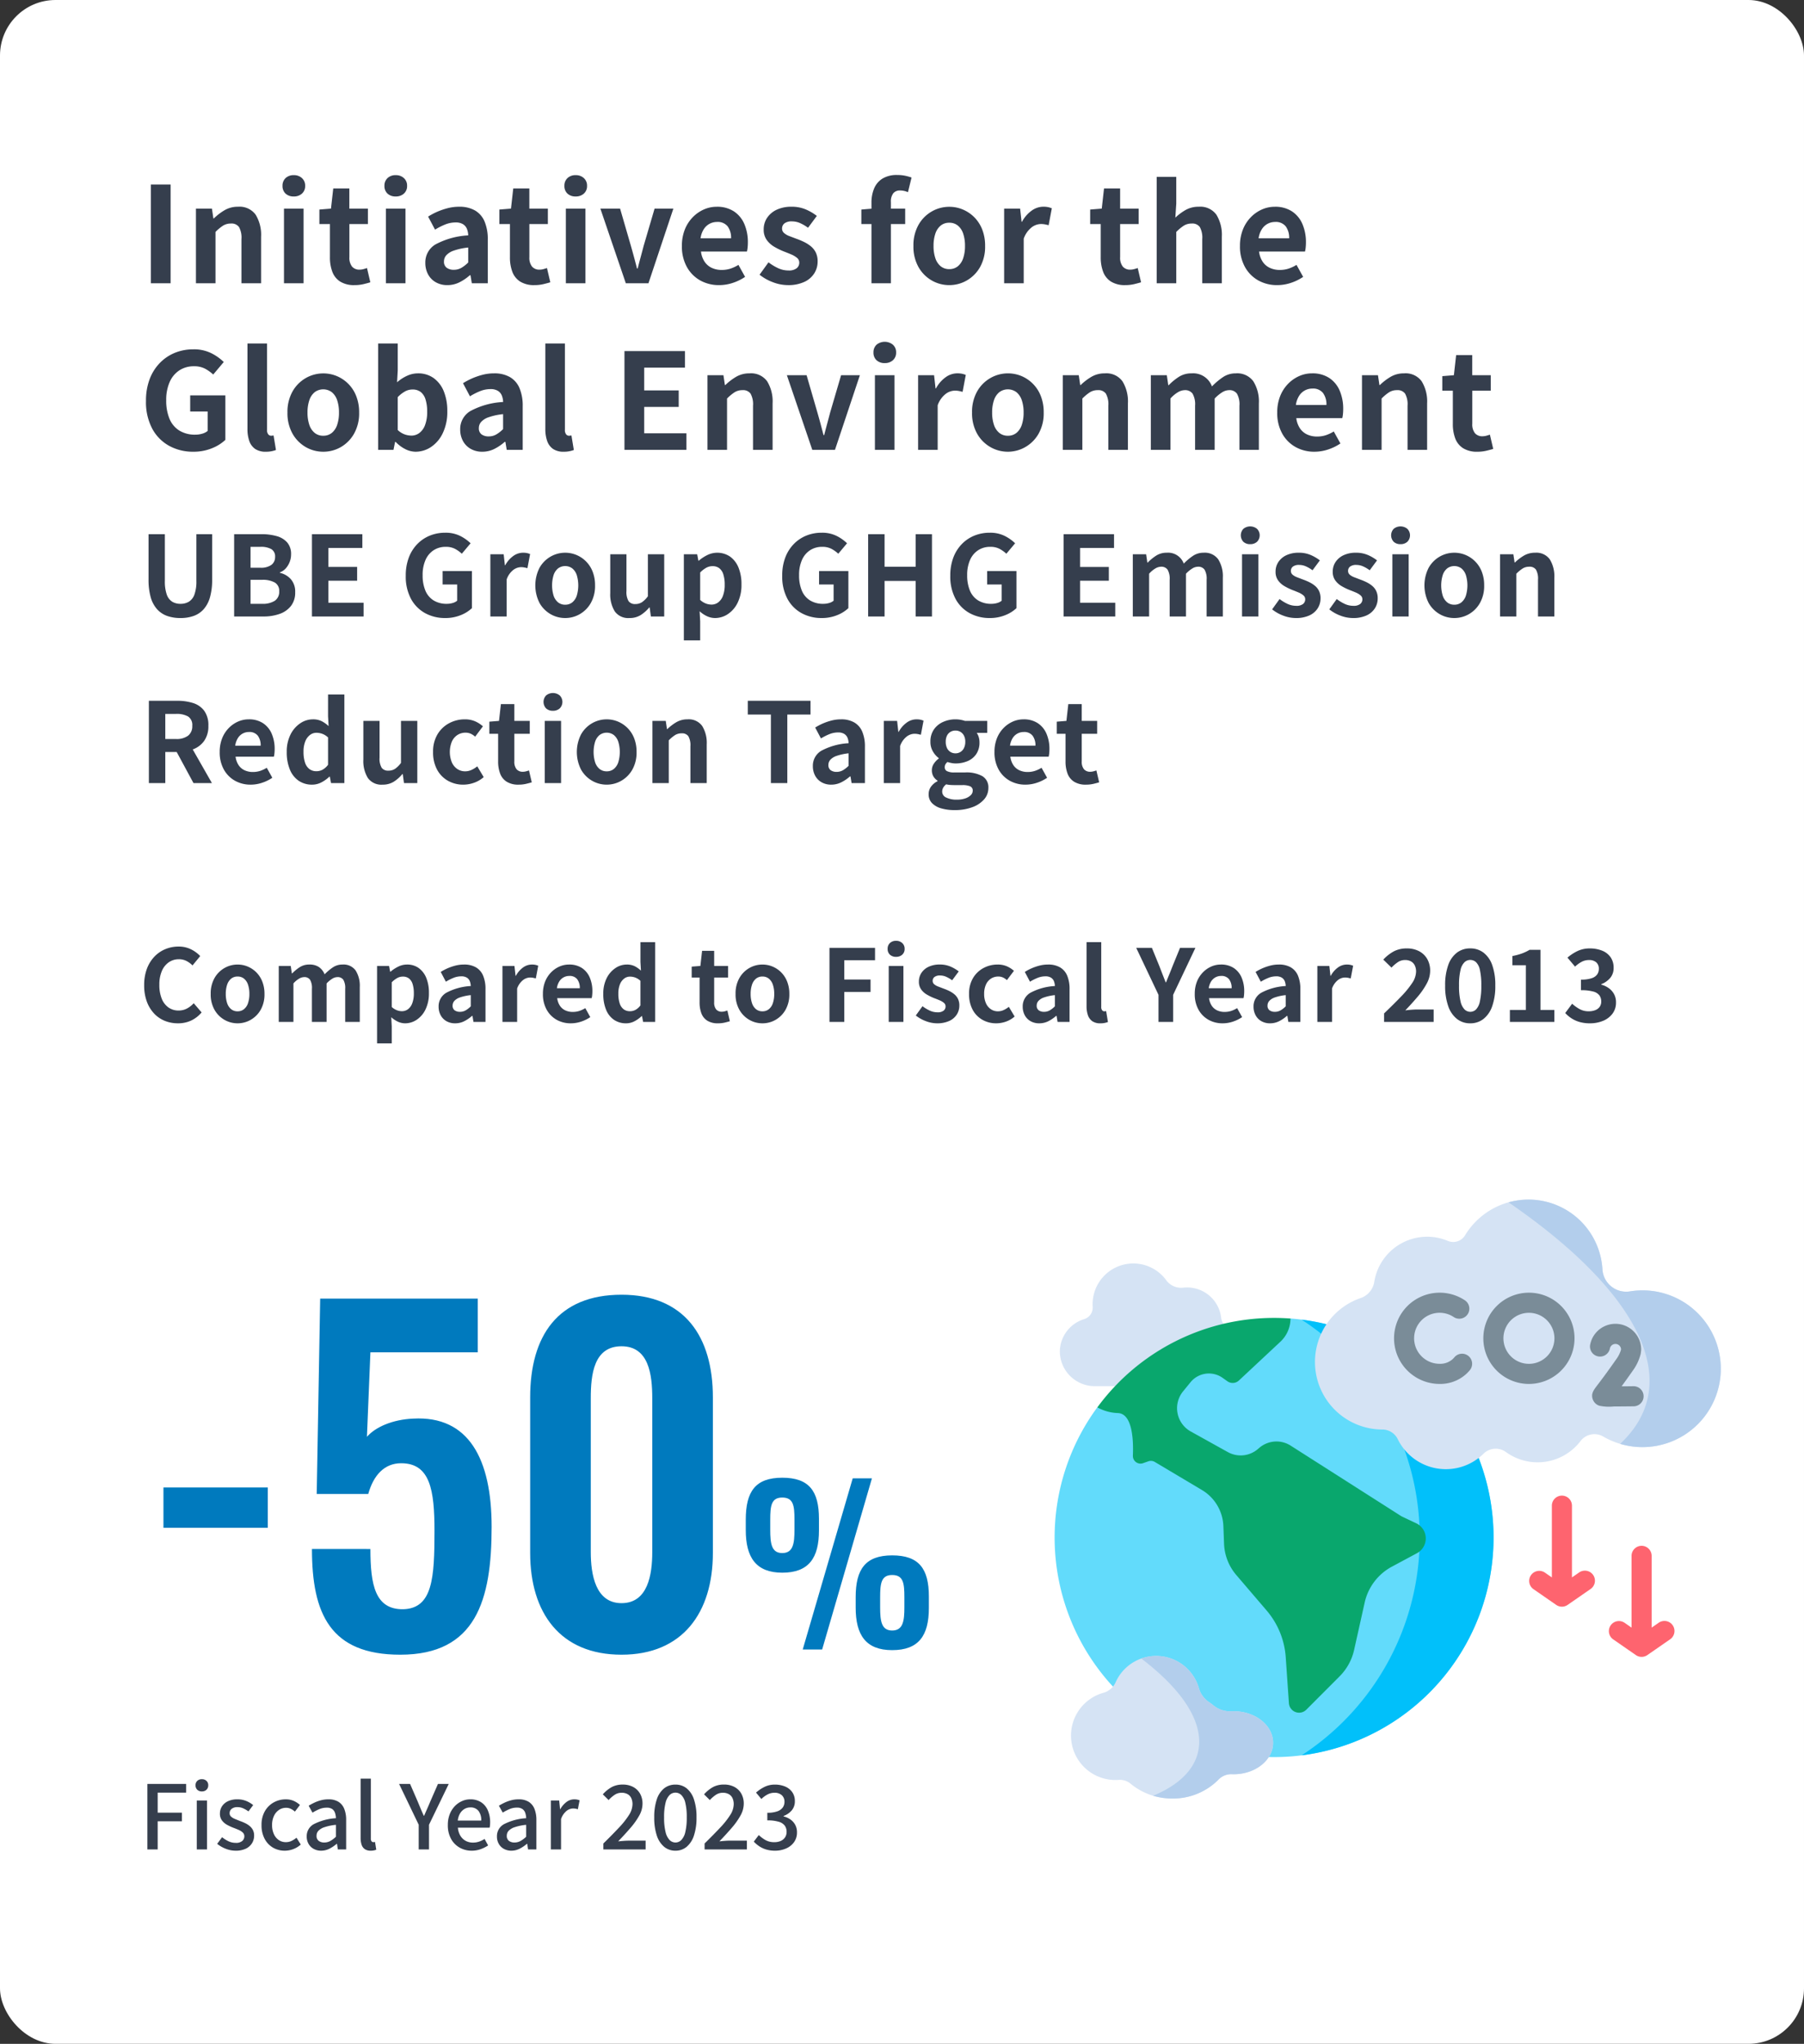 <svg xmlns="http://www.w3.org/2000/svg" xmlns:xlink="http://www.w3.org/1999/xlink" width="325" height="368" viewBox="0 0 325 368">
  <rect x="0" y="0" width="325" height="368" fill="#333333" stroke="none"/>
  <defs>
    <clipPath id="clip-path">
      <rect id="長方形_1458" data-name="長方形 1458" width="120" height="107.831" fill="none"/>
    </clipPath>
  </defs>
  <g id="_3minutes-02-content-06_sp" data-name="3minutes-02-content-06_sp" transform="translate(-14351 14771)">
    <rect id="bk" width="325" height="368" rx="10" transform="translate(14351 -14771)" fill="#fff"/>
    <path id="パス_4118" data-name="パス 4118" d="M2.184,0V-17.784H5.736V0ZM10.3,0V-13.44h2.88l.264,1.776h.072a10.275,10.275,0,0,1,1.944-1.488,4.674,4.674,0,0,1,2.424-.624,3.572,3.572,0,0,1,3.168,1.428,6.926,6.926,0,0,1,.984,3.972V0H18.5V-7.944a3.941,3.941,0,0,0-.444-2.184,1.658,1.658,0,0,0-1.452-.624,2.63,2.63,0,0,0-1.428.384A8.04,8.04,0,0,0,13.824-9.24V0ZM26.16,0V-13.44h3.528V0Zm1.776-15.624a2.092,2.092,0,0,1-1.488-.516,1.829,1.829,0,0,1-.552-1.4,1.838,1.838,0,0,1,.552-1.392,2.063,2.063,0,0,1,1.488-.528,2.083,2.083,0,0,1,1.464.528,1.8,1.8,0,0,1,.576,1.392,1.79,1.79,0,0,1-.576,1.4A2.112,2.112,0,0,1,27.936-15.624ZM38.856.336A4.661,4.661,0,0,1,36.288-.3a3.557,3.557,0,0,1-1.416-1.764A7.289,7.289,0,0,1,34.44-4.68v-5.976h-1.9v-2.616l2.088-.168.408-3.624h2.9v3.624H41.28v2.784H37.944V-4.7a2.549,2.549,0,0,0,.48,1.7,1.715,1.715,0,0,0,1.368.552,2.7,2.7,0,0,0,.7-.1q.36-.1.624-.192l.6,2.568Q41.16,0,40.452.168A6.932,6.932,0,0,1,38.856.336ZM44.52,0V-13.44h3.528V0ZM46.3-15.624a2.092,2.092,0,0,1-1.488-.516,1.829,1.829,0,0,1-.552-1.4,1.838,1.838,0,0,1,.552-1.392,2.063,2.063,0,0,1,1.488-.528,2.083,2.083,0,0,1,1.464.528,1.8,1.8,0,0,1,.576,1.392,1.79,1.79,0,0,1-.576,1.4A2.112,2.112,0,0,1,46.3-15.624ZM55.584.336A4.1,4.1,0,0,1,53.508-.18a3.568,3.568,0,0,1-1.392-1.428,4.277,4.277,0,0,1-.492-2.064A3.743,3.743,0,0,1,53.472-7a14.035,14.035,0,0,1,5.88-1.62,3.372,3.372,0,0,0-.24-1.188,1.776,1.776,0,0,0-.708-.828,2.468,2.468,0,0,0-1.332-.312,5,5,0,0,0-1.848.36,11.812,11.812,0,0,0-1.848.936L52.128-12a11.979,11.979,0,0,1,1.68-.888,12.557,12.557,0,0,1,1.872-.636,8.19,8.19,0,0,1,2.04-.252,5.589,5.589,0,0,1,2.856.672A4.15,4.15,0,0,1,62.3-11.112a8.166,8.166,0,0,1,.576,3.264V0H60l-.24-1.44h-.12A8.6,8.6,0,0,1,57.768-.168,4.815,4.815,0,0,1,55.584.336Zm1.176-2.76a2.7,2.7,0,0,0,1.356-.348,5.907,5.907,0,0,0,1.236-.972V-6.432a11.42,11.42,0,0,0-2.592.552,3.218,3.218,0,0,0-1.368.852,1.67,1.67,0,0,0-.408,1.092,1.331,1.331,0,0,0,.492,1.152A2.122,2.122,0,0,0,56.76-2.424ZM71.28.336A4.661,4.661,0,0,1,68.712-.3,3.557,3.557,0,0,1,67.3-2.064a7.289,7.289,0,0,1-.432-2.616v-5.976h-1.9v-2.616l2.088-.168.408-3.624h2.9v3.624H73.7v2.784H70.368V-4.7a2.549,2.549,0,0,0,.48,1.7,1.715,1.715,0,0,0,1.368.552,2.7,2.7,0,0,0,.7-.1q.36-.1.624-.192l.6,2.568q-.552.168-1.26.336A6.932,6.932,0,0,1,71.28.336ZM76.944,0V-13.44h3.528V0ZM78.72-15.624a2.092,2.092,0,0,1-1.488-.516,1.829,1.829,0,0,1-.552-1.4,1.838,1.838,0,0,1,.552-1.392,2.063,2.063,0,0,1,1.488-.528,2.083,2.083,0,0,1,1.464.528,1.8,1.8,0,0,1,.576,1.392,1.79,1.79,0,0,1-.576,1.4A2.112,2.112,0,0,1,78.72-15.624ZM87.744,0,83.16-13.44h3.552l1.944,6.7q.288,1.008.564,2.028t.54,2.052h.12q.264-1.032.54-2.052t.54-2.028l1.968-6.7h3.384L91.824,0Zm16.8.336A6.849,6.849,0,0,1,101.16-.5a6.218,6.218,0,0,1-2.412-2.424,7.556,7.556,0,0,1-.9-3.792,7.86,7.86,0,0,1,.516-2.928,6.681,6.681,0,0,1,1.416-2.22,6.412,6.412,0,0,1,2.016-1.416,5.683,5.683,0,0,1,2.316-.492,5.481,5.481,0,0,1,3.1.828,5.139,5.139,0,0,1,1.884,2.28,8.212,8.212,0,0,1,.636,3.324,8.6,8.6,0,0,1-.048.924,4.734,4.734,0,0,1-.12.708h-8.28a4.193,4.193,0,0,0,.648,1.824,3.172,3.172,0,0,0,1.3,1.116,4.185,4.185,0,0,0,1.8.372,5.059,5.059,0,0,0,1.536-.228,6.663,6.663,0,0,0,1.464-.684l1.2,2.16a8.856,8.856,0,0,1-2.208,1.08A7.772,7.772,0,0,1,104.544.336Zm-3.336-8.424h5.5a3.459,3.459,0,0,0-.612-2.148,2.272,2.272,0,0,0-1.932-.8,2.825,2.825,0,0,0-1.32.324,2.81,2.81,0,0,0-1.056.984A4.037,4.037,0,0,0,101.208-8.088ZM116.952.336a7.585,7.585,0,0,1-2.724-.528,8.707,8.707,0,0,1-2.388-1.344l1.608-2.232A9.265,9.265,0,0,0,115.212-2.7a4.408,4.408,0,0,0,1.836.4,2.261,2.261,0,0,0,1.476-.4,1.275,1.275,0,0,0,.468-1.02,1.079,1.079,0,0,0-.408-.852,4.09,4.09,0,0,0-1.056-.624q-.648-.276-1.344-.54a12.82,12.82,0,0,1-1.668-.816,4.452,4.452,0,0,1-1.38-1.236,3.11,3.11,0,0,1-.552-1.884,3.705,3.705,0,0,1,.624-2.124,4.221,4.221,0,0,1,1.74-1.452,6.15,6.15,0,0,1,2.652-.528,6.381,6.381,0,0,1,2.6.5,8.948,8.948,0,0,1,1.956,1.152l-1.584,2.136a7.633,7.633,0,0,0-1.428-.84,3.567,3.567,0,0,0-1.452-.312,2.121,2.121,0,0,0-1.368.36,1.161,1.161,0,0,0-.432.936,1.038,1.038,0,0,0,.36.8,3.155,3.155,0,0,0,.984.564q.624.24,1.32.5a12.763,12.763,0,0,1,1.332.564,6.151,6.151,0,0,1,1.212.78,3.334,3.334,0,0,1,.876,1.116,3.593,3.593,0,0,1,.324,1.6,3.951,3.951,0,0,1-.612,2.148,4.172,4.172,0,0,1-1.8,1.536A6.833,6.833,0,0,1,116.952.336ZM132,0V-14.52a6.518,6.518,0,0,1,.468-2.52,3.829,3.829,0,0,1,1.488-1.788,4.906,4.906,0,0,1,2.7-.66,6.775,6.775,0,0,1,1.464.144,8.694,8.694,0,0,1,1.1.312l-.648,2.64a3.378,3.378,0,0,0-1.44-.312,1.5,1.5,0,0,0-1.2.5,2.446,2.446,0,0,0-.432,1.608V0Zm-1.824-10.656v-2.616l2.016-.168h5.88v2.784ZM146.016.336A6.279,6.279,0,0,1,142.86-.5a6.4,6.4,0,0,1-2.388-2.412,7.46,7.46,0,0,1-.912-3.8,7.46,7.46,0,0,1,.912-3.8,6.4,6.4,0,0,1,2.388-2.412,6.279,6.279,0,0,1,3.156-.84,6.24,6.24,0,0,1,2.424.48,6.448,6.448,0,0,1,2.064,1.38,6.445,6.445,0,0,1,1.44,2.208,7.931,7.931,0,0,1,.528,2.988,7.46,7.46,0,0,1-.912,3.8A6.4,6.4,0,0,1,149.172-.5,6.279,6.279,0,0,1,146.016.336Zm0-2.88a2.378,2.378,0,0,0,1.548-.516,3.134,3.134,0,0,0,.96-1.452,6.761,6.761,0,0,0,.324-2.208,6.761,6.761,0,0,0-.324-2.208,3.134,3.134,0,0,0-.96-1.452,2.378,2.378,0,0,0-1.548-.516,2.378,2.378,0,0,0-1.548.516,3.134,3.134,0,0,0-.96,1.452,6.761,6.761,0,0,0-.324,2.208,6.761,6.761,0,0,0,.324,2.208,3.134,3.134,0,0,0,.96,1.452A2.378,2.378,0,0,0,146.016-2.544ZM155.9,0V-13.44h2.88l.264,2.376h.072a5.919,5.919,0,0,1,1.752-2.016,3.594,3.594,0,0,1,2.064-.7,4.083,4.083,0,0,1,.924.084,4.242,4.242,0,0,1,.636.2l-.576,3.048q-.384-.1-.684-.156a3.955,3.955,0,0,0-.756-.06,2.845,2.845,0,0,0-1.62.6,4.421,4.421,0,0,0-1.428,2.04V0ZM177.72.336A4.661,4.661,0,0,1,175.152-.3a3.557,3.557,0,0,1-1.416-1.764A7.289,7.289,0,0,1,173.3-4.68v-5.976h-1.9v-2.616l2.088-.168.408-3.624h2.9v3.624h3.336v2.784h-3.336V-4.7a2.549,2.549,0,0,0,.48,1.7,1.715,1.715,0,0,0,1.368.552,2.7,2.7,0,0,0,.7-.1q.36-.1.624-.192l.6,2.568q-.552.168-1.26.336A6.932,6.932,0,0,1,177.72.336ZM183.384,0V-19.152h3.528v4.824l-.168,2.52a9.367,9.367,0,0,1,1.824-1.368,4.688,4.688,0,0,1,2.4-.6,3.572,3.572,0,0,1,3.168,1.428,6.926,6.926,0,0,1,.984,3.972V0h-3.528V-7.944a3.94,3.94,0,0,0-.444-2.184,1.658,1.658,0,0,0-1.452-.624,2.63,2.63,0,0,0-1.428.384,8.04,8.04,0,0,0-1.356,1.128V0Zm21.7.336A6.849,6.849,0,0,1,201.7-.5a6.218,6.218,0,0,1-2.412-2.424,7.556,7.556,0,0,1-.9-3.792,7.86,7.86,0,0,1,.516-2.928,6.681,6.681,0,0,1,1.416-2.22,6.411,6.411,0,0,1,2.016-1.416,5.683,5.683,0,0,1,2.316-.492,5.481,5.481,0,0,1,3.1.828,5.139,5.139,0,0,1,1.884,2.28,8.212,8.212,0,0,1,.636,3.324,8.6,8.6,0,0,1-.048.924,4.736,4.736,0,0,1-.12.708h-8.28a4.193,4.193,0,0,0,.648,1.824,3.172,3.172,0,0,0,1.3,1.116,4.185,4.185,0,0,0,1.8.372,5.059,5.059,0,0,0,1.536-.228,6.663,6.663,0,0,0,1.464-.684l1.2,2.16a8.857,8.857,0,0,1-2.208,1.08A7.772,7.772,0,0,1,205.08.336Zm-3.336-8.424h5.5a3.459,3.459,0,0,0-.612-2.148,2.272,2.272,0,0,0-1.932-.8,2.825,2.825,0,0,0-1.32.324,2.81,2.81,0,0,0-1.056.984A4.037,4.037,0,0,0,201.744-8.088ZM9.816,30.336A8.882,8.882,0,0,1,5.484,29.28a7.655,7.655,0,0,1-3.06-3.1A10.189,10.189,0,0,1,1.3,21.192a10.876,10.876,0,0,1,.66-3.924,8.428,8.428,0,0,1,1.836-2.916A7.952,7.952,0,0,1,6.5,12.528,8.715,8.715,0,0,1,9.816,11.9a7,7,0,0,1,3.276.708,9.01,9.01,0,0,1,2.22,1.572l-1.9,2.256a7.1,7.1,0,0,0-1.476-1.056,4.2,4.2,0,0,0-2-.432,4.7,4.7,0,0,0-2.616.732,4.8,4.8,0,0,0-1.752,2.1,7.88,7.88,0,0,0-.624,3.288A8.46,8.46,0,0,0,5.532,24.4,4.544,4.544,0,0,0,7.3,26.52a5.329,5.329,0,0,0,2.9.744,4.32,4.32,0,0,0,1.248-.18,2.58,2.58,0,0,0,.96-.492v-3.5H9.264v-2.9H15.6V28.2a7.573,7.573,0,0,1-2.424,1.512A8.729,8.729,0,0,1,9.816,30.336Zm13.1,0a3.321,3.321,0,0,1-1.968-.516,2.892,2.892,0,0,1-1.044-1.44,6.487,6.487,0,0,1-.324-2.148V10.848h3.528V26.376a1.214,1.214,0,0,0,.228.84.654.654,0,0,0,.468.24,1.754,1.754,0,0,0,.216-.012l.264-.036.432,2.616a5.186,5.186,0,0,1-.756.216A4.991,4.991,0,0,1,22.92,30.336Zm10.32,0a6.279,6.279,0,0,1-3.156-.84A6.4,6.4,0,0,1,27.7,27.084a7.46,7.46,0,0,1-.912-3.8,7.46,7.46,0,0,1,.912-3.8,6.4,6.4,0,0,1,2.388-2.412,6.354,6.354,0,0,1,5.58-.36,6.386,6.386,0,0,1,3.5,3.588A7.931,7.931,0,0,1,39.7,23.28a7.46,7.46,0,0,1-.912,3.8A6.4,6.4,0,0,1,36.4,29.5,6.279,6.279,0,0,1,33.24,30.336Zm0-2.88a2.378,2.378,0,0,0,1.548-.516,3.134,3.134,0,0,0,.96-1.452,6.761,6.761,0,0,0,.324-2.208,6.761,6.761,0,0,0-.324-2.208,3.134,3.134,0,0,0-.96-1.452,2.58,2.58,0,0,0-3.1,0,3.134,3.134,0,0,0-.96,1.452,6.761,6.761,0,0,0-.324,2.208,6.761,6.761,0,0,0,.324,2.208,3.134,3.134,0,0,0,.96,1.452A2.378,2.378,0,0,0,33.24,27.456Zm16.632,2.88a4.15,4.15,0,0,1-1.824-.456,6.289,6.289,0,0,1-1.752-1.3h-.12L45.888,30h-2.76V10.848h3.528v4.824l-.12,2.16a7.232,7.232,0,0,1,1.788-1.164,4.67,4.67,0,0,1,1.956-.444,4.75,4.75,0,0,1,2.844.852,5.4,5.4,0,0,1,1.824,2.376,9.275,9.275,0,0,1,.636,3.588,8.8,8.8,0,0,1-.816,3.948,6.148,6.148,0,0,1-2.124,2.5A4.994,4.994,0,0,1,49.872,30.336Zm-.768-2.9a2.4,2.4,0,0,0,1.44-.468,3.139,3.139,0,0,0,1.032-1.428,6.58,6.58,0,0,0,.384-2.424,7.179,7.179,0,0,0-.288-2.172,2.733,2.733,0,0,0-.864-1.356,2.365,2.365,0,0,0-1.512-.456,2.768,2.768,0,0,0-1.308.336A5.723,5.723,0,0,0,46.656,20.5v5.928a3.585,3.585,0,0,0,1.26.792A3.707,3.707,0,0,0,49.1,27.432Zm12.768,2.9A4.1,4.1,0,0,1,59.8,29.82,3.568,3.568,0,0,1,58.4,28.392a4.277,4.277,0,0,1-.492-2.064A3.743,3.743,0,0,1,59.76,23a14.035,14.035,0,0,1,5.88-1.62A3.372,3.372,0,0,0,65.4,20.2a1.776,1.776,0,0,0-.708-.828,2.468,2.468,0,0,0-1.332-.312,5,5,0,0,0-1.848.36,11.812,11.812,0,0,0-1.848.936L58.416,18a11.979,11.979,0,0,1,1.68-.888,12.557,12.557,0,0,1,1.872-.636,8.19,8.19,0,0,1,2.04-.252,5.589,5.589,0,0,1,2.856.672,4.15,4.15,0,0,1,1.728,1.992,8.166,8.166,0,0,1,.576,3.264V30h-2.88l-.24-1.44h-.12a8.594,8.594,0,0,1-1.872,1.272A4.815,4.815,0,0,1,61.872,30.336Zm1.176-2.76a2.7,2.7,0,0,0,1.356-.348,5.907,5.907,0,0,0,1.236-.972V23.568a11.42,11.42,0,0,0-2.592.552,3.218,3.218,0,0,0-1.368.852,1.67,1.67,0,0,0-.408,1.092,1.331,1.331,0,0,0,.492,1.152A2.122,2.122,0,0,0,63.048,27.576Zm13.536,2.76a3.321,3.321,0,0,1-1.968-.516,2.892,2.892,0,0,1-1.044-1.44,6.487,6.487,0,0,1-.324-2.148V10.848h3.528V26.376a1.214,1.214,0,0,0,.228.84.654.654,0,0,0,.468.24,1.754,1.754,0,0,0,.216-.012l.264-.036.432,2.616a5.186,5.186,0,0,1-.756.216A4.991,4.991,0,0,1,76.584,30.336ZM87.5,30V12.216H98.4v2.976H91.056v4.1h6.216v2.976H91.056v4.752h7.608V30Zm14.952,0V16.56h2.88l.264,1.776h.072a10.275,10.275,0,0,1,1.944-1.488,4.674,4.674,0,0,1,2.424-.624,3.572,3.572,0,0,1,3.168,1.428,6.926,6.926,0,0,1,.984,3.972V30h-3.528V22.056a3.941,3.941,0,0,0-.444-2.184,1.658,1.658,0,0,0-1.452-.624,2.63,2.63,0,0,0-1.428.384,8.04,8.04,0,0,0-1.356,1.128V30Zm18.888,0L116.76,16.56h3.552l1.944,6.7q.288,1.008.564,2.028t.54,2.052h.12q.264-1.032.54-2.052t.54-2.028l1.968-6.7h3.384L125.424,30Zm11.28,0V16.56h3.528V30ZM134.4,14.376a2.092,2.092,0,0,1-1.488-.516,1.829,1.829,0,0,1-.552-1.4,1.838,1.838,0,0,1,.552-1.392,2.327,2.327,0,0,1,2.952,0,1.8,1.8,0,0,1,.576,1.392,1.79,1.79,0,0,1-.576,1.4A2.112,2.112,0,0,1,134.4,14.376ZM140.4,30V16.56h2.88l.264,2.376h.072a5.919,5.919,0,0,1,1.752-2.016,3.594,3.594,0,0,1,2.064-.7,4.083,4.083,0,0,1,.924.084,4.242,4.242,0,0,1,.636.2l-.576,3.048q-.384-.1-.684-.156a3.955,3.955,0,0,0-.756-.06,2.845,2.845,0,0,0-1.62.6,4.421,4.421,0,0,0-1.428,2.04V30Zm16.176.336a6.279,6.279,0,0,1-3.156-.84,6.4,6.4,0,0,1-2.388-2.412,7.46,7.46,0,0,1-.912-3.8,7.46,7.46,0,0,1,.912-3.8,6.4,6.4,0,0,1,2.388-2.412A6.354,6.354,0,0,1,159,16.7a6.386,6.386,0,0,1,3.5,3.588,7.931,7.931,0,0,1,.528,2.988,7.46,7.46,0,0,1-.912,3.8,6.4,6.4,0,0,1-2.388,2.412A6.279,6.279,0,0,1,156.576,30.336Zm0-2.88a2.378,2.378,0,0,0,1.548-.516,3.134,3.134,0,0,0,.96-1.452,6.761,6.761,0,0,0,.324-2.208,6.761,6.761,0,0,0-.324-2.208,3.134,3.134,0,0,0-.96-1.452,2.58,2.58,0,0,0-3.1,0,3.134,3.134,0,0,0-.96,1.452,6.761,6.761,0,0,0-.324,2.208,6.761,6.761,0,0,0,.324,2.208,3.134,3.134,0,0,0,.96,1.452A2.378,2.378,0,0,0,156.576,27.456ZM166.464,30V16.56h2.88l.264,1.776h.072a10.275,10.275,0,0,1,1.944-1.488,4.674,4.674,0,0,1,2.424-.624,3.572,3.572,0,0,1,3.168,1.428,6.926,6.926,0,0,1,.984,3.972V30h-3.528V22.056a3.94,3.94,0,0,0-.444-2.184,1.658,1.658,0,0,0-1.452-.624,2.63,2.63,0,0,0-1.428.384,8.04,8.04,0,0,0-1.356,1.128V30Zm15.864,0V16.56h2.88l.264,1.8h.072a10.454,10.454,0,0,1,1.824-1.5,4.15,4.15,0,0,1,2.3-.636,3.6,3.6,0,0,1,3.672,2.352,12.523,12.523,0,0,1,1.98-1.668,4.063,4.063,0,0,1,2.316-.684,3.578,3.578,0,0,1,3.156,1.428,6.862,6.862,0,0,1,1,3.972V30h-3.5V22.056a3.855,3.855,0,0,0-.456-2.184,1.637,1.637,0,0,0-1.416-.624,2.41,2.41,0,0,0-1.212.372,6.744,6.744,0,0,0-1.38,1.14V30H190.3V22.056a3.855,3.855,0,0,0-.456-2.184,1.637,1.637,0,0,0-1.416-.624,2.5,2.5,0,0,0-1.212.372,5.605,5.605,0,0,0-1.356,1.14V30Zm29.472.336a6.849,6.849,0,0,1-3.384-.84A6.218,6.218,0,0,1,206,27.072a7.556,7.556,0,0,1-.9-3.792,7.86,7.86,0,0,1,.516-2.928,6.681,6.681,0,0,1,1.416-2.22,6.411,6.411,0,0,1,2.016-1.416,5.683,5.683,0,0,1,2.316-.492,5.481,5.481,0,0,1,3.1.828,5.139,5.139,0,0,1,1.884,2.28,8.212,8.212,0,0,1,.636,3.324,8.6,8.6,0,0,1-.048.924,4.736,4.736,0,0,1-.12.708h-8.28a4.193,4.193,0,0,0,.648,1.824,3.172,3.172,0,0,0,1.3,1.116,4.185,4.185,0,0,0,1.8.372,5.059,5.059,0,0,0,1.536-.228,6.663,6.663,0,0,0,1.464-.684l1.2,2.16a8.857,8.857,0,0,1-2.208,1.08A7.772,7.772,0,0,1,211.8,30.336Zm-3.336-8.424h5.5a3.459,3.459,0,0,0-.612-2.148,2.272,2.272,0,0,0-1.932-.8,2.781,2.781,0,0,0-2.376,1.308A4.037,4.037,0,0,0,208.464,21.912ZM220.368,30V16.56h2.88l.264,1.776h.072a10.275,10.275,0,0,1,1.944-1.488,4.674,4.674,0,0,1,2.424-.624,3.572,3.572,0,0,1,3.168,1.428,6.926,6.926,0,0,1,.984,3.972V30h-3.528V22.056a3.94,3.94,0,0,0-.444-2.184,1.658,1.658,0,0,0-1.452-.624,2.63,2.63,0,0,0-1.428.384A8.04,8.04,0,0,0,223.9,20.76V30Zm20.784.336a4.661,4.661,0,0,1-2.568-.636,3.557,3.557,0,0,1-1.416-1.764,7.289,7.289,0,0,1-.432-2.616V19.344h-1.9V16.728l2.088-.168.408-3.624h2.9V16.56h3.336v2.784H240.24V25.3a2.549,2.549,0,0,0,.48,1.7,1.715,1.715,0,0,0,1.368.552,2.7,2.7,0,0,0,.7-.1q.36-.1.624-.192l.6,2.568q-.552.168-1.26.336A6.932,6.932,0,0,1,241.152,30.336ZM7.52,60.28a7.044,7.044,0,0,1-2.44-.39,4.45,4.45,0,0,1-1.81-1.23A5.453,5.453,0,0,1,2.14,56.5a11.52,11.52,0,0,1-.38-3.16V45.18H4.7V53.6a7.092,7.092,0,0,0,.34,2.44,2.475,2.475,0,0,0,.97,1.29,2.812,2.812,0,0,0,1.51.39,2.865,2.865,0,0,0,1.52-.39,2.5,2.5,0,0,0,.99-1.29,6.906,6.906,0,0,0,.35-2.44V45.18h2.84v8.16a11.52,11.52,0,0,1-.38,3.16,5.528,5.528,0,0,1-1.12,2.16,4.373,4.373,0,0,1-1.8,1.23A6.917,6.917,0,0,1,7.52,60.28ZM17.18,60V45.18h4.9a10.1,10.1,0,0,1,2.73.34,3.9,3.9,0,0,1,1.92,1.14,3.167,3.167,0,0,1,.71,2.18,3.676,3.676,0,0,1-.25,1.33,3.775,3.775,0,0,1-.69,1.15,2.657,2.657,0,0,1-1.08.74v.08a3.725,3.725,0,0,1,1.98,1.15,3.39,3.39,0,0,1,.78,2.35,3.887,3.887,0,0,1-.75,2.45,4.417,4.417,0,0,1-2.04,1.44,8.523,8.523,0,0,1-2.93.47Zm2.96-8.78h1.74a3.182,3.182,0,0,0,2.04-.53,1.739,1.739,0,0,0,.64-1.41,1.531,1.531,0,0,0-.66-1.4,3.787,3.787,0,0,0-2-.42H20.14Zm0,6.5H22.2a4.034,4.034,0,0,0,2.31-.55,1.939,1.939,0,0,0,.79-1.71,1.709,1.709,0,0,0-.79-1.57,4.427,4.427,0,0,0-2.31-.49H20.14ZM31.2,60V45.18h9.08v2.48H34.16v3.42h5.18v2.48H34.16v3.96H40.5V60Zm24,.28a7.4,7.4,0,0,1-3.61-.88,6.379,6.379,0,0,1-2.55-2.58,8.491,8.491,0,0,1-.94-4.16,9.064,9.064,0,0,1,.55-3.27,7.023,7.023,0,0,1,1.53-2.43,6.627,6.627,0,0,1,2.26-1.52,7.263,7.263,0,0,1,2.76-.52,5.835,5.835,0,0,1,2.73.59,7.508,7.508,0,0,1,1.85,1.31L58.2,48.7a5.915,5.915,0,0,0-1.23-.88,3.5,3.5,0,0,0-1.67-.36,3.915,3.915,0,0,0-2.18.61,4,4,0,0,0-1.46,1.75,6.567,6.567,0,0,0-.52,2.74,7.05,7.05,0,0,0,.49,2.77A3.787,3.787,0,0,0,53.1,57.1a4.441,4.441,0,0,0,2.42.62,3.6,3.6,0,0,0,1.04-.15,2.15,2.15,0,0,0,.8-.41V54.24H54.74V51.82h5.28V58.5A6.31,6.31,0,0,1,58,59.76,7.274,7.274,0,0,1,55.2,60.28ZM63.34,60V48.8h2.4l.22,1.98h.06a4.933,4.933,0,0,1,1.46-1.68,3,3,0,0,1,1.72-.58,3.4,3.4,0,0,1,.77.07,3.535,3.535,0,0,1,.53.17l-.48,2.54q-.32-.08-.57-.13a3.3,3.3,0,0,0-.63-.05,2.371,2.371,0,0,0-1.35.5,3.684,3.684,0,0,0-1.19,1.7V60Zm13.48.28a5.232,5.232,0,0,1-2.63-.7,5.335,5.335,0,0,1-1.99-2.01,6.991,6.991,0,0,1,0-6.34,5.335,5.335,0,0,1,1.99-2.01,5.295,5.295,0,0,1,4.65-.3,5.321,5.321,0,0,1,2.92,2.99,6.609,6.609,0,0,1,.44,2.49,6.217,6.217,0,0,1-.76,3.17,5.335,5.335,0,0,1-1.99,2.01A5.232,5.232,0,0,1,76.82,60.28Zm0-2.4a1.982,1.982,0,0,0,1.29-.43,2.611,2.611,0,0,0,.8-1.21,6.4,6.4,0,0,0,0-3.68,2.611,2.611,0,0,0-.8-1.21,2.15,2.15,0,0,0-2.58,0,2.611,2.611,0,0,0-.8,1.21,6.4,6.4,0,0,0,0,3.68,2.611,2.611,0,0,0,.8,1.21A1.982,1.982,0,0,0,76.82,57.88Zm11.58,2.4a2.977,2.977,0,0,1-2.64-1.19,5.772,5.772,0,0,1-.82-3.31V48.8h2.92v6.62a3.213,3.213,0,0,0,.38,1.82,1.409,1.409,0,0,0,1.22.52,2.142,2.142,0,0,0,1.19-.33,4.478,4.478,0,0,0,1.07-1.07V48.8h2.94V60h-2.4l-.22-1.62h-.08a6.526,6.526,0,0,1-1.56,1.38A3.724,3.724,0,0,1,88.4,60.28Zm9.8,4.02V48.8h2.4l.22,1.16h.06a7.423,7.423,0,0,1,1.55-1.02,4.091,4.091,0,0,1,4.11.29,4.527,4.527,0,0,1,1.51,1.98,7.787,7.787,0,0,1,.53,3.01,7.268,7.268,0,0,1-.68,3.28,5.136,5.136,0,0,1-1.77,2.07,4.162,4.162,0,0,1-2.31.71,3.452,3.452,0,0,1-1.43-.32,5.187,5.187,0,0,1-1.35-.9l.1,1.82V64.3Zm4.98-6.44a2,2,0,0,0,1.2-.39,2.616,2.616,0,0,0,.86-1.19,5.483,5.483,0,0,0,.32-2.02,5.983,5.983,0,0,0-.24-1.81,2.277,2.277,0,0,0-.72-1.13,1.971,1.971,0,0,0-1.26-.38,2.307,2.307,0,0,0-1.09.28,4.769,4.769,0,0,0-1.11.86v4.94a3.209,3.209,0,0,0,1.06.66A3,3,0,0,0,103.18,57.86Zm19.84,2.42a7.4,7.4,0,0,1-3.61-.88,6.379,6.379,0,0,1-2.55-2.58,8.491,8.491,0,0,1-.94-4.16,9.064,9.064,0,0,1,.55-3.27A7.023,7.023,0,0,1,118,46.96a6.627,6.627,0,0,1,2.26-1.52,7.263,7.263,0,0,1,2.76-.52,5.835,5.835,0,0,1,2.73.59,7.509,7.509,0,0,1,1.85,1.31l-1.58,1.88a5.915,5.915,0,0,0-1.23-.88,3.5,3.5,0,0,0-1.67-.36,3.915,3.915,0,0,0-2.18.61,4,4,0,0,0-1.46,1.75,6.567,6.567,0,0,0-.52,2.74,7.05,7.05,0,0,0,.49,2.77,3.787,3.787,0,0,0,1.47,1.77,4.441,4.441,0,0,0,2.42.62,3.6,3.6,0,0,0,1.04-.15,2.15,2.15,0,0,0,.8-.41V54.24h-2.62V51.82h5.28V58.5a6.31,6.31,0,0,1-2.02,1.26A7.274,7.274,0,0,1,123.02,60.28ZM131.4,60V45.18h2.96v5.86h5.6V45.18h2.94V60h-2.94V53.6h-5.6V60Zm21.9.28a7.4,7.4,0,0,1-3.61-.88,6.379,6.379,0,0,1-2.55-2.58,8.491,8.491,0,0,1-.94-4.16,9.063,9.063,0,0,1,.55-3.27,7.023,7.023,0,0,1,1.53-2.43,6.627,6.627,0,0,1,2.26-1.52,7.263,7.263,0,0,1,2.76-.52,5.835,5.835,0,0,1,2.73.59,7.509,7.509,0,0,1,1.85,1.31L156.3,48.7a5.915,5.915,0,0,0-1.23-.88,3.5,3.5,0,0,0-1.67-.36,3.915,3.915,0,0,0-2.18.61,4,4,0,0,0-1.46,1.75,6.567,6.567,0,0,0-.52,2.74,7.05,7.05,0,0,0,.49,2.77,3.787,3.787,0,0,0,1.47,1.77,4.441,4.441,0,0,0,2.42.62,3.6,3.6,0,0,0,1.04-.15,2.15,2.15,0,0,0,.8-.41V54.24h-2.62V51.82h5.28V58.5a6.31,6.31,0,0,1-2.02,1.26A7.274,7.274,0,0,1,153.3,60.28ZM166.62,60V45.18h9.08v2.48h-6.12v3.42h5.18v2.48h-5.18v3.96h6.34V60Zm12.46,0V48.8h2.4l.22,1.5h.06a8.713,8.713,0,0,1,1.52-1.25,3.458,3.458,0,0,1,1.92-.53,3,3,0,0,1,3.06,1.96,10.437,10.437,0,0,1,1.65-1.39,3.385,3.385,0,0,1,1.93-.57,2.982,2.982,0,0,1,2.63,1.19,5.718,5.718,0,0,1,.83,3.31V60h-2.92V53.38a3.213,3.213,0,0,0-.38-1.82,1.364,1.364,0,0,0-1.18-.52,2.008,2.008,0,0,0-1.01.31,5.62,5.62,0,0,0-1.15.95V60h-2.94V53.38a3.213,3.213,0,0,0-.38-1.82,1.364,1.364,0,0,0-1.18-.52,2.087,2.087,0,0,0-1.01.31,4.671,4.671,0,0,0-1.13.95V60Zm19.68,0V48.8h2.94V60Zm1.48-13.02a1.743,1.743,0,0,1-1.24-.43,1.705,1.705,0,0,1,0-2.33,1.939,1.939,0,0,1,2.46,0,1.654,1.654,0,0,1,0,2.33A1.76,1.76,0,0,1,200.24,46.98Zm8.2,13.3a6.321,6.321,0,0,1-2.27-.44,7.255,7.255,0,0,1-1.99-1.12l1.34-1.86a7.721,7.721,0,0,0,1.47.89,3.673,3.673,0,0,0,1.53.33,1.884,1.884,0,0,0,1.23-.33,1.062,1.062,0,0,0,.39-.85.9.9,0,0,0-.34-.71,3.409,3.409,0,0,0-.88-.52q-.54-.23-1.12-.45a10.685,10.685,0,0,1-1.39-.68,3.71,3.71,0,0,1-1.15-1.03,2.591,2.591,0,0,1-.46-1.57,3.088,3.088,0,0,1,.52-1.77,3.518,3.518,0,0,1,1.45-1.21,5.125,5.125,0,0,1,2.21-.44,5.317,5.317,0,0,1,2.17.42,7.457,7.457,0,0,1,1.63.96l-1.32,1.78a6.361,6.361,0,0,0-1.19-.7,2.972,2.972,0,0,0-1.21-.26,1.767,1.767,0,0,0-1.14.3.967.967,0,0,0-.36.78.865.865,0,0,0,.3.67,2.629,2.629,0,0,0,.82.47l1.1.42a10.636,10.636,0,0,1,1.11.47,5.126,5.126,0,0,1,1.01.65,2.779,2.779,0,0,1,.73.93,2.994,2.994,0,0,1,.27,1.33,3.292,3.292,0,0,1-.51,1.79,3.476,3.476,0,0,1-1.5,1.28A5.694,5.694,0,0,1,208.44,60.28Zm10.3,0a6.321,6.321,0,0,1-2.27-.44,7.255,7.255,0,0,1-1.99-1.12l1.34-1.86a7.721,7.721,0,0,0,1.47.89,3.673,3.673,0,0,0,1.53.33,1.884,1.884,0,0,0,1.23-.33,1.062,1.062,0,0,0,.39-.85.9.9,0,0,0-.34-.71,3.409,3.409,0,0,0-.88-.52q-.54-.23-1.12-.45a10.685,10.685,0,0,1-1.39-.68,3.71,3.71,0,0,1-1.15-1.03,2.591,2.591,0,0,1-.46-1.57,3.088,3.088,0,0,1,.52-1.77,3.518,3.518,0,0,1,1.45-1.21,5.125,5.125,0,0,1,2.21-.44,5.317,5.317,0,0,1,2.17.42,7.457,7.457,0,0,1,1.63.96l-1.32,1.78a6.361,6.361,0,0,0-1.19-.7,2.972,2.972,0,0,0-1.21-.26,1.767,1.767,0,0,0-1.14.3.967.967,0,0,0-.36.78.865.865,0,0,0,.3.67,2.629,2.629,0,0,0,.82.47l1.1.42a10.636,10.636,0,0,1,1.11.47,5.126,5.126,0,0,1,1.01.65,2.779,2.779,0,0,1,.73.93,2.994,2.994,0,0,1,.27,1.33,3.292,3.292,0,0,1-.51,1.79,3.476,3.476,0,0,1-1.5,1.28A5.694,5.694,0,0,1,218.74,60.28Zm7.1-.28V48.8h2.94V60Zm1.48-13.02a1.743,1.743,0,0,1-1.24-.43,1.705,1.705,0,0,1,0-2.33,1.939,1.939,0,0,1,2.46,0,1.654,1.654,0,0,1,0,2.33A1.76,1.76,0,0,1,227.32,46.98ZM237,60.28a5.232,5.232,0,0,1-2.63-.7,5.335,5.335,0,0,1-1.99-2.01,6.991,6.991,0,0,1,0-6.34,5.335,5.335,0,0,1,1.99-2.01,5.295,5.295,0,0,1,4.65-.3,5.321,5.321,0,0,1,2.92,2.99,6.609,6.609,0,0,1,.44,2.49,6.217,6.217,0,0,1-.76,3.17,5.335,5.335,0,0,1-1.99,2.01A5.232,5.232,0,0,1,237,60.28Zm0-2.4a1.982,1.982,0,0,0,1.29-.43,2.611,2.611,0,0,0,.8-1.21,6.4,6.4,0,0,0,0-3.68,2.611,2.611,0,0,0-.8-1.21,2.15,2.15,0,0,0-2.58,0,2.611,2.611,0,0,0-.8,1.21,6.4,6.4,0,0,0,0,3.68,2.611,2.611,0,0,0,.8,1.21A1.982,1.982,0,0,0,237,57.88ZM245.24,60V48.8h2.4l.22,1.48h.06a8.562,8.562,0,0,1,1.62-1.24,3.9,3.9,0,0,1,2.02-.52,2.977,2.977,0,0,1,2.64,1.19,5.772,5.772,0,0,1,.82,3.31V60h-2.94V53.38a3.284,3.284,0,0,0-.37-1.82,1.382,1.382,0,0,0-1.21-.52,2.192,2.192,0,0,0-1.19.32,6.7,6.7,0,0,0-1.13.94V60ZM1.82,90V75.18H6.96a9.156,9.156,0,0,1,2.84.41,3.949,3.949,0,0,1,2,1.4,4.4,4.4,0,0,1,.74,2.69,4.563,4.563,0,0,1-.74,2.69,4.281,4.281,0,0,1-2,1.54,7.784,7.784,0,0,1-2.84.49H4.78V90Zm2.96-7.94H6.7a3.443,3.443,0,0,0,2.19-.6,2.143,2.143,0,0,0,.75-1.78,1.813,1.813,0,0,0-.75-1.67,4.16,4.16,0,0,0-2.19-.47H4.78ZM9.86,90,6.42,83.64,8.5,81.8,13.18,90Zm10.3.28a5.707,5.707,0,0,1-2.82-.7,5.182,5.182,0,0,1-2.01-2.02,6.3,6.3,0,0,1-.75-3.16,6.55,6.55,0,0,1,.43-2.44,5.568,5.568,0,0,1,1.18-1.85,5.343,5.343,0,0,1,1.68-1.18,4.736,4.736,0,0,1,1.93-.41,4.567,4.567,0,0,1,2.58.69,4.283,4.283,0,0,1,1.57,1.9,6.844,6.844,0,0,1,.53,2.77,7.165,7.165,0,0,1-.04.77,3.945,3.945,0,0,1-.1.59h-6.9a3.5,3.5,0,0,0,.54,1.52,2.643,2.643,0,0,0,1.08.93,3.488,3.488,0,0,0,1.5.31,4.216,4.216,0,0,0,1.28-.19,5.552,5.552,0,0,0,1.22-.57l1,1.8a7.381,7.381,0,0,1-1.84.9A6.477,6.477,0,0,1,20.16,90.28Zm-2.78-7.02h4.58a2.882,2.882,0,0,0-.51-1.79,1.894,1.894,0,0,0-1.61-.67,2.317,2.317,0,0,0-1.98,1.09A3.364,3.364,0,0,0,17.38,83.26Zm13.86,7.02a4.218,4.218,0,0,1-2.43-.7,4.477,4.477,0,0,1-1.59-2.02,8.067,8.067,0,0,1-.56-3.16,6.8,6.8,0,0,1,.67-3.13,5.244,5.244,0,0,1,1.75-2.03,4.044,4.044,0,0,1,2.28-.72,3.484,3.484,0,0,1,1.59.33,5.464,5.464,0,0,1,1.25.89l-.1-1.76V74.04h2.94V90h-2.4l-.22-1.16h-.08a6.115,6.115,0,0,1-1.42,1.02A3.566,3.566,0,0,1,31.24,90.28ZM32,87.86a2.336,2.336,0,0,0,1.11-.27,3.176,3.176,0,0,0,.99-.89V81.78a3.059,3.059,0,0,0-1.03-.65A3.151,3.151,0,0,0,32,80.94a1.9,1.9,0,0,0-1.15.39A2.669,2.669,0,0,0,30,82.48a4.855,4.855,0,0,0-.32,1.88,5.994,5.994,0,0,0,.27,1.94,2.386,2.386,0,0,0,.79,1.17A2.04,2.04,0,0,0,32,87.86Zm11.92,2.42a2.977,2.977,0,0,1-2.64-1.19,5.772,5.772,0,0,1-.82-3.31V78.8h2.92v6.62a3.213,3.213,0,0,0,.38,1.82,1.409,1.409,0,0,0,1.22.52,2.142,2.142,0,0,0,1.19-.33,4.478,4.478,0,0,0,1.07-1.07V78.8h2.94V90h-2.4l-.22-1.62h-.08a6.526,6.526,0,0,1-1.56,1.38A3.724,3.724,0,0,1,43.92,90.28Zm14.56,0a5.556,5.556,0,0,1-2.78-.7,5.036,5.036,0,0,1-1.96-2.01,6.5,6.5,0,0,1-.72-3.17,6.029,6.029,0,0,1,.79-3.17,5.379,5.379,0,0,1,2.1-2.01,5.913,5.913,0,0,1,2.83-.7,4.552,4.552,0,0,1,1.84.35,5.226,5.226,0,0,1,1.42.91l-1.4,1.86a3,3,0,0,0-.82-.54,2.211,2.211,0,0,0-.88-.18,2.673,2.673,0,0,0-1.51.43,2.768,2.768,0,0,0-1,1.21,5.012,5.012,0,0,0,0,3.68,2.821,2.821,0,0,0,.98,1.21,2.477,2.477,0,0,0,1.43.43,2.725,2.725,0,0,0,1.16-.26,4.7,4.7,0,0,0,1.02-.64l1.16,1.94a5.224,5.224,0,0,1-1.77,1.03A5.851,5.851,0,0,1,58.48,90.28Zm9.94,0a3.884,3.884,0,0,1-2.14-.53,2.964,2.964,0,0,1-1.18-1.47,6.074,6.074,0,0,1-.36-2.18V81.12H63.16V78.94l1.74-.14.34-3.02h2.42V78.8h2.78v2.32H67.66v4.96a2.124,2.124,0,0,0,.4,1.42,1.429,1.429,0,0,0,1.14.46,2.248,2.248,0,0,0,.58-.08q.3-.08.52-.16l.5,2.14q-.46.14-1.05.28A5.777,5.777,0,0,1,68.42,90.28ZM73.14,90V78.8h2.94V90Zm1.48-13.02a1.743,1.743,0,0,1-1.24-.43,1.705,1.705,0,0,1,0-2.33,1.939,1.939,0,0,1,2.46,0,1.654,1.654,0,0,1,0,2.33A1.76,1.76,0,0,1,74.62,76.98Zm9.68,13.3a5.232,5.232,0,0,1-2.63-.7,5.335,5.335,0,0,1-1.99-2.01,6.991,6.991,0,0,1,0-6.34,5.335,5.335,0,0,1,1.99-2.01,5.295,5.295,0,0,1,4.65-.3,5.321,5.321,0,0,1,2.92,2.99,6.609,6.609,0,0,1,.44,2.49,6.217,6.217,0,0,1-.76,3.17,5.335,5.335,0,0,1-1.99,2.01A5.232,5.232,0,0,1,84.3,90.28Zm0-2.4a1.982,1.982,0,0,0,1.29-.43,2.611,2.611,0,0,0,.8-1.21,6.4,6.4,0,0,0,0-3.68,2.611,2.611,0,0,0-.8-1.21,2.15,2.15,0,0,0-2.58,0,2.611,2.611,0,0,0-.8,1.21,6.4,6.4,0,0,0,0,3.68,2.611,2.611,0,0,0,.8,1.21A1.982,1.982,0,0,0,84.3,87.88ZM92.54,90V78.8h2.4l.22,1.48h.06a8.562,8.562,0,0,1,1.62-1.24,3.9,3.9,0,0,1,2.02-.52,2.977,2.977,0,0,1,2.64,1.19,5.772,5.772,0,0,1,.82,3.31V90H99.38V83.38a3.284,3.284,0,0,0-.37-1.82,1.382,1.382,0,0,0-1.21-.52,2.192,2.192,0,0,0-1.19.32,6.7,6.7,0,0,0-1.13.94V90Zm21.34,0V77.66h-4.16V75.18h11.3v2.48h-4.18V90Zm10.86.28a3.416,3.416,0,0,1-1.73-.43,2.974,2.974,0,0,1-1.16-1.19,3.564,3.564,0,0,1-.41-1.72,3.119,3.119,0,0,1,1.54-2.77,11.7,11.7,0,0,1,4.9-1.35,2.81,2.81,0,0,0-.2-.99,1.48,1.48,0,0,0-.59-.69,2.057,2.057,0,0,0-1.11-.26,4.163,4.163,0,0,0-1.54.3,9.843,9.843,0,0,0-1.54.78L121.86,80a9.982,9.982,0,0,1,1.4-.74,10.464,10.464,0,0,1,1.56-.53,6.825,6.825,0,0,1,1.7-.21,4.658,4.658,0,0,1,2.38.56,3.458,3.458,0,0,1,1.44,1.66,6.8,6.8,0,0,1,.48,2.72V90h-2.4l-.2-1.2h-.1a7.162,7.162,0,0,1-1.56,1.06A4.013,4.013,0,0,1,124.74,90.28Zm.98-2.3a2.246,2.246,0,0,0,1.13-.29,4.922,4.922,0,0,0,1.03-.81V84.64a9.517,9.517,0,0,0-2.16.46,2.682,2.682,0,0,0-1.14.71,1.392,1.392,0,0,0-.34.91,1.11,1.11,0,0,0,.41.96A1.769,1.769,0,0,0,125.72,87.98Zm8.5,2.02V78.8h2.4l.22,1.98h.06a4.933,4.933,0,0,1,1.46-1.68,3,3,0,0,1,1.72-.58,3.4,3.4,0,0,1,.77.07,3.535,3.535,0,0,1,.53.17l-.48,2.54q-.32-.08-.57-.13a3.3,3.3,0,0,0-.63-.05,2.371,2.371,0,0,0-1.35.5,3.684,3.684,0,0,0-1.19,1.7V90Zm12.74,4.86a8.472,8.472,0,0,1-2.38-.31,3.725,3.725,0,0,1-1.67-.94,2.245,2.245,0,0,1-.61-1.63,2.3,2.3,0,0,1,.4-1.3,3.169,3.169,0,0,1,1.2-1.02v-.1a2.346,2.346,0,0,1-.73-.74,2.138,2.138,0,0,1-.29-1.16,2.06,2.06,0,0,1,.37-1.17,3.545,3.545,0,0,1,.87-.91V85.5a3.957,3.957,0,0,1-1.04-1.18,3.332,3.332,0,0,1-.46-1.76,3.776,3.776,0,0,1,.63-2.22,3.94,3.94,0,0,1,1.67-1.36,5.379,5.379,0,0,1,2.2-.46,5.089,5.089,0,0,1,.93.08,5.934,5.934,0,0,1,.79.2h4.02v2.16h-1.9a2.552,2.552,0,0,1,.36.74,3.151,3.151,0,0,1,.14.96,3.658,3.658,0,0,1-.58,2.11,3.526,3.526,0,0,1-1.56,1.27,5.532,5.532,0,0,1-2.2.42,3.8,3.8,0,0,1-.68-.07,6.331,6.331,0,0,1-.76-.19,1.944,1.944,0,0,0-.35.41,1.077,1.077,0,0,0-.13.57.741.741,0,0,0,.39.66,2.8,2.8,0,0,0,1.37.24h1.92a5.914,5.914,0,0,1,3.1.67,2.321,2.321,0,0,1,1.08,2.13,3.062,3.062,0,0,1-.75,2.03,5.116,5.116,0,0,1-2.12,1.42A8.936,8.936,0,0,1,146.96,94.86Zm.16-10.22a1.659,1.659,0,0,0,1.54-.95,2.459,2.459,0,0,0,.24-1.13,2.336,2.336,0,0,0-.24-1.11,1.663,1.663,0,0,0-.64-.68,1.773,1.773,0,0,0-.9-.23,1.734,1.734,0,0,0-.88.23,1.6,1.6,0,0,0-.63.68,2.421,2.421,0,0,0-.23,1.11,2.549,2.549,0,0,0,.23,1.13,1.643,1.643,0,0,0,.63.71A1.678,1.678,0,0,0,147.12,84.64Zm.28,8.34a4.527,4.527,0,0,0,1.49-.22,2.578,2.578,0,0,0,.99-.58,1.109,1.109,0,0,0,.36-.8.8.8,0,0,0-.48-.81,3.565,3.565,0,0,0-1.38-.21H147q-.5,0-.86-.03a4.26,4.26,0,0,1-.68-.11,1.978,1.978,0,0,0-.55.63,1.488,1.488,0,0,0-.17.69,1.167,1.167,0,0,0,.72,1.06A4.18,4.18,0,0,0,147.4,92.98Zm12.34-2.7a5.707,5.707,0,0,1-2.82-.7,5.182,5.182,0,0,1-2.01-2.02,6.3,6.3,0,0,1-.75-3.16,6.55,6.55,0,0,1,.43-2.44,5.568,5.568,0,0,1,1.18-1.85,5.343,5.343,0,0,1,1.68-1.18,4.736,4.736,0,0,1,1.93-.41,4.567,4.567,0,0,1,2.58.69,4.283,4.283,0,0,1,1.57,1.9,6.844,6.844,0,0,1,.53,2.77,7.168,7.168,0,0,1-.04.77,3.947,3.947,0,0,1-.1.59h-6.9a3.5,3.5,0,0,0,.54,1.52,2.643,2.643,0,0,0,1.08.93,3.488,3.488,0,0,0,1.5.31,4.216,4.216,0,0,0,1.28-.19,5.552,5.552,0,0,0,1.22-.57l1,1.8a7.381,7.381,0,0,1-1.84.9A6.477,6.477,0,0,1,159.74,90.28Zm-2.78-7.02h4.58a2.882,2.882,0,0,0-.51-1.79,1.894,1.894,0,0,0-1.61-.67,2.317,2.317,0,0,0-1.98,1.09A3.364,3.364,0,0,0,156.96,83.26Zm13.68,7.02a3.884,3.884,0,0,1-2.14-.53,2.964,2.964,0,0,1-1.18-1.47,6.074,6.074,0,0,1-.36-2.18V81.12h-1.58V78.94l1.74-.14.34-3.02h2.42V78.8h2.78v2.32h-2.78v4.96a2.124,2.124,0,0,0,.4,1.42,1.429,1.429,0,0,0,1.14.46,2.248,2.248,0,0,0,.58-.08q.3-.08.52-.16l.5,2.14q-.46.14-1.05.28A5.777,5.777,0,0,1,170.64,90.28Z" transform="translate(14376 -14720)" fill="#353e4d" stroke="rgba(0,0,0,0)" stroke-width="1"/>
    <path id="パス_4119" data-name="パス 4119" d="M7.056.252A6.267,6.267,0,0,1,4.7-.189,5.436,5.436,0,0,1,2.763-1.512a6.284,6.284,0,0,1-1.314-2.16A8.359,8.359,0,0,1,.972-6.606a8.293,8.293,0,0,1,.486-2.943A6.427,6.427,0,0,1,2.8-11.736,5.754,5.754,0,0,1,4.779-13.1a6.147,6.147,0,0,1,2.385-.468,4.914,4.914,0,0,1,2.277.513,5.766,5.766,0,0,1,1.629,1.2L9.684-10.17a4.337,4.337,0,0,0-1.107-.81,2.96,2.96,0,0,0-1.359-.306,3.125,3.125,0,0,0-1.809.549A3.606,3.606,0,0,0,4.158-9.162,6.116,6.116,0,0,0,3.708-6.7,6.585,6.585,0,0,0,4.131-4.2,3.538,3.538,0,0,0,5.337-2.61a3.066,3.066,0,0,0,1.827.558A3.156,3.156,0,0,0,8.7-2.421a4.552,4.552,0,0,0,1.2-.945L11.322-1.71A5.563,5.563,0,0,1,9.432-.243,5.557,5.557,0,0,1,7.056.252ZM17.8.252a4.709,4.709,0,0,1-2.367-.63,4.8,4.8,0,0,1-1.791-1.809A5.6,5.6,0,0,1,12.96-5.04a5.6,5.6,0,0,1,.684-2.853A4.8,4.8,0,0,1,15.435-9.7a4.709,4.709,0,0,1,2.367-.63,4.68,4.68,0,0,1,1.818.36,4.836,4.836,0,0,1,1.548,1.035,4.834,4.834,0,0,1,1.08,1.656,5.948,5.948,0,0,1,.4,2.241,5.6,5.6,0,0,1-.684,2.853A4.8,4.8,0,0,1,20.169-.378,4.709,4.709,0,0,1,17.8.252Zm0-2.16A1.784,1.784,0,0,0,18.963-2.3a2.35,2.35,0,0,0,.72-1.089,5.071,5.071,0,0,0,.243-1.656A5.071,5.071,0,0,0,19.683-6.7a2.35,2.35,0,0,0-.72-1.089A1.784,1.784,0,0,0,17.8-8.172a1.784,1.784,0,0,0-1.161.387,2.35,2.35,0,0,0-.72,1.089,5.071,5.071,0,0,0-.243,1.656,5.071,5.071,0,0,0,.243,1.656,2.35,2.35,0,0,0,.72,1.089A1.784,1.784,0,0,0,17.8-1.908ZM25.218,0V-10.08h2.16l.2,1.35h.054A7.841,7.841,0,0,1,29-9.855a3.113,3.113,0,0,1,1.728-.477,2.975,2.975,0,0,1,1.737.459A2.954,2.954,0,0,1,33.48-8.568a9.393,9.393,0,0,1,1.485-1.251,3.047,3.047,0,0,1,1.737-.513,2.683,2.683,0,0,1,2.367,1.071,5.146,5.146,0,0,1,.747,2.979V0H37.188V-5.958A2.892,2.892,0,0,0,36.846-7.6a1.228,1.228,0,0,0-1.062-.468,1.807,1.807,0,0,0-.909.279,5.058,5.058,0,0,0-1.035.855V0H31.194V-5.958A2.892,2.892,0,0,0,30.852-7.6a1.228,1.228,0,0,0-1.062-.468,1.878,1.878,0,0,0-.909.279,4.2,4.2,0,0,0-1.017.855V0ZM42.93,3.87V-10.08h2.16l.2,1.044h.054a6.68,6.68,0,0,1,1.4-.918,3.516,3.516,0,0,1,1.575-.378,3.523,3.523,0,0,1,2.124.639,4.075,4.075,0,0,1,1.359,1.782A7.008,7.008,0,0,1,52.272-5.2,6.542,6.542,0,0,1,51.66-2.25,4.622,4.622,0,0,1,50.067-.387a3.746,3.746,0,0,1-2.079.639A3.107,3.107,0,0,1,46.7-.036a4.668,4.668,0,0,1-1.215-.81l.09,1.638V3.87Zm4.482-5.8a1.8,1.8,0,0,0,1.08-.351,2.355,2.355,0,0,0,.774-1.071,4.935,4.935,0,0,0,.288-1.818A5.384,5.384,0,0,0,49.338-6.8a2.05,2.05,0,0,0-.648-1.017,1.774,1.774,0,0,0-1.134-.342,2.076,2.076,0,0,0-.981.252,4.292,4.292,0,0,0-1,.774v4.446a2.888,2.888,0,0,0,.954.594A2.7,2.7,0,0,0,47.412-1.926ZM56.988.252a3.075,3.075,0,0,1-1.557-.387,2.676,2.676,0,0,1-1.044-1.071,3.208,3.208,0,0,1-.369-1.548A2.807,2.807,0,0,1,55.4-5.247a10.526,10.526,0,0,1,4.41-1.215,2.529,2.529,0,0,0-.18-.891,1.332,1.332,0,0,0-.531-.621,1.851,1.851,0,0,0-1-.234,3.747,3.747,0,0,0-1.386.27,8.859,8.859,0,0,0-1.386.7L54.4-9a8.984,8.984,0,0,1,1.26-.666,9.418,9.418,0,0,1,1.4-.477,6.143,6.143,0,0,1,1.53-.189,4.192,4.192,0,0,1,2.142.5,3.113,3.113,0,0,1,1.3,1.494,6.124,6.124,0,0,1,.432,2.448V0H60.3l-.18-1.08h-.09a6.446,6.446,0,0,1-1.4.954A3.611,3.611,0,0,1,56.988.252Zm.882-2.07a2.021,2.021,0,0,0,1.017-.261,4.43,4.43,0,0,0,.927-.729V-4.824a8.565,8.565,0,0,0-1.944.414,2.414,2.414,0,0,0-1.026.639,1.252,1.252,0,0,0-.306.819,1,1,0,0,0,.369.864A1.592,1.592,0,0,0,57.87-1.818ZM65.52,0V-10.08h2.16l.2,1.782h.054A4.439,4.439,0,0,1,69.246-9.81a2.7,2.7,0,0,1,1.548-.522,3.062,3.062,0,0,1,.693.063,3.181,3.181,0,0,1,.477.153L71.532-7.83q-.288-.072-.513-.117a2.966,2.966,0,0,0-.567-.045,2.134,2.134,0,0,0-1.215.45,3.316,3.316,0,0,0-1.071,1.53V0ZM77.832.252a5.137,5.137,0,0,1-2.538-.63A4.663,4.663,0,0,1,73.485-2.2,5.667,5.667,0,0,1,72.81-5.04a5.9,5.9,0,0,1,.387-2.2A5.011,5.011,0,0,1,74.259-8.9a4.809,4.809,0,0,1,1.512-1.062,4.262,4.262,0,0,1,1.737-.369,4.11,4.11,0,0,1,2.322.621A3.855,3.855,0,0,1,81.243-8a6.159,6.159,0,0,1,.477,2.493,6.448,6.448,0,0,1-.036.693,3.551,3.551,0,0,1-.09.531h-6.21a3.145,3.145,0,0,0,.486,1.368,2.379,2.379,0,0,0,.972.837,3.139,3.139,0,0,0,1.35.279,3.794,3.794,0,0,0,1.152-.171,5,5,0,0,0,1.1-.513l.9,1.62a6.642,6.642,0,0,1-1.656.81A5.829,5.829,0,0,1,77.832.252Zm-2.5-6.318h4.122a2.594,2.594,0,0,0-.459-1.611,1.7,1.7,0,0,0-1.449-.6,2.119,2.119,0,0,0-.99.243,2.107,2.107,0,0,0-.792.738A3.028,3.028,0,0,0,75.33-6.066ZM87.8.252a3.8,3.8,0,0,1-2.187-.63A4.03,4.03,0,0,1,84.186-2.2a7.26,7.26,0,0,1-.5-2.844,6.119,6.119,0,0,1,.6-2.817A4.719,4.719,0,0,1,85.86-9.684a3.639,3.639,0,0,1,2.052-.648,3.136,3.136,0,0,1,1.431.3,4.917,4.917,0,0,1,1.125.8l-.09-1.584v-3.546h2.646V0h-2.16l-.2-1.044h-.072a5.5,5.5,0,0,1-1.278.918A3.209,3.209,0,0,1,87.8.252Zm.684-2.178a2.1,2.1,0,0,0,1-.243,2.859,2.859,0,0,0,.891-.8V-7.4a2.753,2.753,0,0,0-.927-.585,2.835,2.835,0,0,0-.963-.171,1.711,1.711,0,0,0-1.035.351,2.4,2.4,0,0,0-.765,1.035A4.37,4.37,0,0,0,86.4-5.076a5.4,5.4,0,0,0,.243,1.746,2.147,2.147,0,0,0,.711,1.053A1.836,1.836,0,0,0,88.488-1.926ZM104.346.252a3.5,3.5,0,0,1-1.926-.477,2.667,2.667,0,0,1-1.062-1.323,5.467,5.467,0,0,1-.324-1.962V-7.992H99.612V-9.954l1.566-.126.306-2.718h2.178v2.718h2.5v2.088h-2.5v4.464a1.912,1.912,0,0,0,.36,1.278,1.286,1.286,0,0,0,1.026.414,2.023,2.023,0,0,0,.522-.072q.27-.072.468-.144l.45,1.926q-.414.126-.945.252A5.2,5.2,0,0,1,104.346.252Zm8.01,0a4.709,4.709,0,0,1-2.367-.63A4.8,4.8,0,0,1,108.2-2.187a5.6,5.6,0,0,1-.684-2.853,5.6,5.6,0,0,1,.684-2.853A4.8,4.8,0,0,1,109.989-9.7a4.709,4.709,0,0,1,2.367-.63,4.68,4.68,0,0,1,1.818.36,4.836,4.836,0,0,1,1.548,1.035,4.834,4.834,0,0,1,1.08,1.656,5.948,5.948,0,0,1,.4,2.241,5.6,5.6,0,0,1-.684,2.853,4.8,4.8,0,0,1-1.791,1.809A4.709,4.709,0,0,1,112.356.252Zm0-2.16a1.784,1.784,0,0,0,1.161-.387,2.35,2.35,0,0,0,.72-1.089,5.071,5.071,0,0,0,.243-1.656,5.071,5.071,0,0,0-.243-1.656,2.35,2.35,0,0,0-.72-1.089,1.784,1.784,0,0,0-1.161-.387,1.784,1.784,0,0,0-1.161.387,2.35,2.35,0,0,0-.72,1.089,5.071,5.071,0,0,0-.243,1.656,5.071,5.071,0,0,0,.243,1.656,2.35,2.35,0,0,0,.72,1.089A1.784,1.784,0,0,0,112.356-1.908ZM124.434,0V-13.338h8.208v2.232H127.1v3.474h4.734V-5.4H127.1V0Zm10.674,0V-10.08h2.646V0Zm1.332-11.718a1.569,1.569,0,0,1-1.116-.387,1.372,1.372,0,0,1-.414-1.053,1.378,1.378,0,0,1,.414-1.044,1.547,1.547,0,0,1,1.116-.4,1.562,1.562,0,0,1,1.1.4,1.349,1.349,0,0,1,.432,1.044,1.342,1.342,0,0,1-.432,1.053A1.584,1.584,0,0,1,136.44-11.718ZM143.82.252a5.689,5.689,0,0,1-2.043-.4,6.53,6.53,0,0,1-1.791-1.008l1.206-1.674a6.949,6.949,0,0,0,1.323.8,3.306,3.306,0,0,0,1.377.3,1.7,1.7,0,0,0,1.107-.3.956.956,0,0,0,.351-.765.809.809,0,0,0-.306-.639,3.067,3.067,0,0,0-.792-.468q-.486-.207-1.008-.4a9.615,9.615,0,0,1-1.251-.612,3.339,3.339,0,0,1-1.035-.927,2.332,2.332,0,0,1-.414-1.413,2.779,2.779,0,0,1,.468-1.593,3.166,3.166,0,0,1,1.3-1.089,4.613,4.613,0,0,1,1.989-.4,4.785,4.785,0,0,1,1.953.378,6.712,6.712,0,0,1,1.467.864l-1.188,1.6a5.725,5.725,0,0,0-1.071-.63,2.675,2.675,0,0,0-1.089-.234,1.591,1.591,0,0,0-1.026.27.871.871,0,0,0-.324.7.779.779,0,0,0,.27.6,2.366,2.366,0,0,0,.738.423l.99.378a9.572,9.572,0,0,1,1,.423,4.613,4.613,0,0,1,.909.585,2.5,2.5,0,0,1,.657.837,2.7,2.7,0,0,1,.243,1.2,2.963,2.963,0,0,1-.459,1.611,3.129,3.129,0,0,1-1.35,1.152A5.125,5.125,0,0,1,143.82.252Zm10.674,0a5,5,0,0,1-2.5-.63,4.533,4.533,0,0,1-1.764-1.809,5.845,5.845,0,0,1-.648-2.853,5.426,5.426,0,0,1,.711-2.853,4.842,4.842,0,0,1,1.89-1.809,5.321,5.321,0,0,1,2.547-.63,4.1,4.1,0,0,1,1.656.315,4.7,4.7,0,0,1,1.278.819L156.4-7.524a2.7,2.7,0,0,0-.738-.486,1.99,1.99,0,0,0-.792-.162,2.406,2.406,0,0,0-1.359.387,2.491,2.491,0,0,0-.9,1.089A4.017,4.017,0,0,0,152.3-5.04a4.017,4.017,0,0,0,.315,1.656,2.539,2.539,0,0,0,.882,1.089,2.229,2.229,0,0,0,1.287.387,2.452,2.452,0,0,0,1.044-.234,4.232,4.232,0,0,0,.918-.576l1.044,1.746a4.7,4.7,0,0,1-1.593.927A5.266,5.266,0,0,1,154.494.252Zm7.722,0a3.075,3.075,0,0,1-1.557-.387,2.676,2.676,0,0,1-1.044-1.071,3.208,3.208,0,0,1-.369-1.548,2.807,2.807,0,0,1,1.386-2.493,10.526,10.526,0,0,1,4.41-1.215,2.529,2.529,0,0,0-.18-.891,1.332,1.332,0,0,0-.531-.621,1.851,1.851,0,0,0-1-.234,3.747,3.747,0,0,0-1.386.27,8.859,8.859,0,0,0-1.386.7L159.624-9a8.984,8.984,0,0,1,1.26-.666,9.418,9.418,0,0,1,1.4-.477,6.143,6.143,0,0,1,1.53-.189,4.192,4.192,0,0,1,2.142.5,3.112,3.112,0,0,1,1.3,1.494,6.124,6.124,0,0,1,.432,2.448V0h-2.16l-.18-1.08h-.09a6.446,6.446,0,0,1-1.4.954A3.611,3.611,0,0,1,162.216.252Zm.882-2.07a2.021,2.021,0,0,0,1.017-.261,4.43,4.43,0,0,0,.927-.729V-4.824a8.565,8.565,0,0,0-1.944.414,2.414,2.414,0,0,0-1.026.639,1.252,1.252,0,0,0-.306.819,1,1,0,0,0,.369.864A1.592,1.592,0,0,0,163.1-1.818ZM173.25.252a2.491,2.491,0,0,1-1.476-.387,2.169,2.169,0,0,1-.783-1.08,4.865,4.865,0,0,1-.243-1.611V-14.364h2.646V-2.718a.91.91,0,0,0,.171.63.49.49,0,0,0,.351.18,1.316,1.316,0,0,0,.162-.009l.2-.027L174.6.018a3.89,3.89,0,0,1-.567.162A3.743,3.743,0,0,1,173.25.252ZM183.708,0V-4.878l-4.014-8.46h2.826l1.332,3.258q.288.756.567,1.467T185-7.128h.072q.306-.774.6-1.485t.585-1.467l1.332-3.258h2.772l-4.014,8.46V0Zm11.556.252a5.137,5.137,0,0,1-2.538-.63A4.663,4.663,0,0,1,190.917-2.2a5.667,5.667,0,0,1-.675-2.844,5.9,5.9,0,0,1,.387-2.2A5.011,5.011,0,0,1,191.691-8.9,4.809,4.809,0,0,1,193.2-9.963a4.262,4.262,0,0,1,1.737-.369,4.11,4.11,0,0,1,2.322.621A3.855,3.855,0,0,1,198.675-8a6.159,6.159,0,0,1,.477,2.493,6.448,6.448,0,0,1-.036.693,3.552,3.552,0,0,1-.09.531h-6.21a3.145,3.145,0,0,0,.486,1.368,2.379,2.379,0,0,0,.972.837,3.139,3.139,0,0,0,1.35.279,3.8,3.8,0,0,0,1.152-.171,5,5,0,0,0,1.1-.513l.9,1.62a6.643,6.643,0,0,1-1.656.81A5.829,5.829,0,0,1,195.264.252Zm-2.5-6.318h4.122a2.594,2.594,0,0,0-.459-1.611,1.7,1.7,0,0,0-1.449-.6,2.119,2.119,0,0,0-.99.243,2.107,2.107,0,0,0-.792.738A3.028,3.028,0,0,0,192.762-6.066ZM203.8.252a3.075,3.075,0,0,1-1.557-.387A2.676,2.676,0,0,1,201.2-1.206a3.208,3.208,0,0,1-.369-1.548,2.807,2.807,0,0,1,1.386-2.493,10.526,10.526,0,0,1,4.41-1.215,2.529,2.529,0,0,0-.18-.891,1.332,1.332,0,0,0-.531-.621,1.851,1.851,0,0,0-1-.234,3.747,3.747,0,0,0-1.386.27,8.859,8.859,0,0,0-1.386.7L201.2-9a8.984,8.984,0,0,1,1.26-.666,9.418,9.418,0,0,1,1.4-.477,6.143,6.143,0,0,1,1.53-.189,4.192,4.192,0,0,1,2.142.5,3.112,3.112,0,0,1,1.3,1.494,6.124,6.124,0,0,1,.432,2.448V0h-2.16l-.18-1.08h-.09a6.446,6.446,0,0,1-1.4.954A3.611,3.611,0,0,1,203.8.252Zm.882-2.07a2.021,2.021,0,0,0,1.017-.261,4.43,4.43,0,0,0,.927-.729V-4.824a8.565,8.565,0,0,0-1.944.414,2.414,2.414,0,0,0-1.026.639,1.252,1.252,0,0,0-.306.819,1,1,0,0,0,.369.864A1.592,1.592,0,0,0,204.678-1.818ZM212.328,0V-10.08h2.16l.2,1.782h.054a4.439,4.439,0,0,1,1.314-1.512,2.7,2.7,0,0,1,1.548-.522,3.062,3.062,0,0,1,.693.063,3.181,3.181,0,0,1,.477.153L218.34-7.83q-.288-.072-.513-.117a2.967,2.967,0,0,0-.567-.045,2.134,2.134,0,0,0-1.215.45,3.316,3.316,0,0,0-1.071,1.53V0Zm12.024,0V-1.53q1.728-1.656,3.024-3a16.906,16.906,0,0,0,2.016-2.448,3.838,3.838,0,0,0,.72-2.061,2.514,2.514,0,0,0-.234-1.134,1.668,1.668,0,0,0-.675-.72,2.166,2.166,0,0,0-1.089-.252,2.288,2.288,0,0,0-1.323.414,6.691,6.691,0,0,0-1.107.954l-1.476-1.44a7.389,7.389,0,0,1,1.917-1.5,4.968,4.968,0,0,1,2.331-.513,4.618,4.618,0,0,1,2.205.5,3.618,3.618,0,0,1,1.467,1.413,4.209,4.209,0,0,1,.522,2.133,4.859,4.859,0,0,1-.621,2.286,13.367,13.367,0,0,1-1.638,2.367q-1.017,1.2-2.223,2.457.5-.072,1.116-.117t1.08-.045h2.916V0Zm15.516.252a3.8,3.8,0,0,1-2.385-.783,4.979,4.979,0,0,1-1.575-2.3,10.772,10.772,0,0,1-.558-3.708,10.6,10.6,0,0,1,.558-3.7,4.8,4.8,0,0,1,1.575-2.241,3.888,3.888,0,0,1,2.385-.756,3.888,3.888,0,0,1,2.385.756,4.8,4.8,0,0,1,1.575,2.241,10.6,10.6,0,0,1,.558,3.7,10.772,10.772,0,0,1-.558,3.708,4.979,4.979,0,0,1-1.575,2.3A3.8,3.8,0,0,1,239.868.252Zm0-2.07a1.478,1.478,0,0,0,1.044-.423,2.946,2.946,0,0,0,.7-1.458,12.534,12.534,0,0,0,.252-2.835,12.267,12.267,0,0,0-.252-2.826,2.733,2.733,0,0,0-.7-1.4,1.532,1.532,0,0,0-1.044-.4,1.521,1.521,0,0,0-1.017.4,2.783,2.783,0,0,0-.729,1.4,11.478,11.478,0,0,0-.27,2.826,11.727,11.727,0,0,0,.27,2.835,3,3,0,0,0,.729,1.458A1.468,1.468,0,0,0,239.868-1.818ZM247.014,0V-2.16h2.88v-8.046h-2.43v-1.656a11.349,11.349,0,0,0,1.737-.468,8.106,8.106,0,0,0,1.359-.648h1.962V-2.16h2.5V0Zm14.418.252A6.647,6.647,0,0,1,259.56.009a5.387,5.387,0,0,1-1.467-.666,5.706,5.706,0,0,1-1.107-.945l1.242-1.674a7.1,7.1,0,0,0,1.341.963,3.3,3.3,0,0,0,1.629.4,3.185,3.185,0,0,0,1.2-.207,1.73,1.73,0,0,0,.792-.6,1.614,1.614,0,0,0,.279-.954,1.877,1.877,0,0,0-.315-1.089,2,2,0,0,0-1.107-.7,7.973,7.973,0,0,0-2.232-.243V-7.614a5.888,5.888,0,0,0,1.926-.252,1.973,1.973,0,0,0,1-.684,1.705,1.705,0,0,0,.3-.99,1.5,1.5,0,0,0-.468-1.188,1.917,1.917,0,0,0-1.314-.414,2.777,2.777,0,0,0-1.305.315,5.456,5.456,0,0,0-1.2.873l-1.368-1.62a8.039,8.039,0,0,1,1.854-1.206,5.036,5.036,0,0,1,2.142-.45,5.882,5.882,0,0,1,2.259.405,3.339,3.339,0,0,1,1.521,1.188,3.263,3.263,0,0,1,.54,1.9,2.771,2.771,0,0,1-.576,1.773A3.9,3.9,0,0,1,263.484-6.8v.09a4.111,4.111,0,0,1,1.341.63,3.2,3.2,0,0,1,.954,1.071,3.074,3.074,0,0,1,.351,1.5,3.278,3.278,0,0,1-.639,2.034,4,4,0,0,1-1.71,1.287A6.111,6.111,0,0,1,261.432.252Z" transform="translate(14376 -14587)" fill="#353e4d" stroke="rgba(0,0,0,0)" stroke-width="1"/>
    <path id="パス_4121" data-name="パス 4121" d="M1.552,0V-11.792H8.528v1.568H3.408v3.6H7.776v1.552H3.408V0Zm8.9,0V-8.816h1.84V0Zm.928-10.448a1.152,1.152,0,0,1-.84-.3,1.087,1.087,0,0,1-.312-.816,1.047,1.047,0,0,1,.312-.784,1.152,1.152,0,0,1,.84-.3,1.137,1.137,0,0,1,.816.3,1.033,1.033,0,0,1,.32.784,1.072,1.072,0,0,1-.32.816A1.137,1.137,0,0,1,11.376-10.448ZM17.44.224a4.808,4.808,0,0,1-1.784-.352,5.654,5.654,0,0,1-1.528-.88l.88-1.2a5.769,5.769,0,0,0,1.176.744,3.045,3.045,0,0,0,1.3.28,1.675,1.675,0,0,0,1.16-.344,1.1,1.1,0,0,0,.376-.84.9.9,0,0,0-.28-.672,2.49,2.49,0,0,0-.728-.472q-.448-.2-.928-.376a9.088,9.088,0,0,1-1.16-.536,2.907,2.907,0,0,1-.936-.8,1.975,1.975,0,0,1-.368-1.224A2.375,2.375,0,0,1,15-7.776a2.576,2.576,0,0,1,1.08-.912,3.869,3.869,0,0,1,1.68-.336,4.133,4.133,0,0,1,1.608.3,4.738,4.738,0,0,1,1.24.736L19.76-6.848a5.366,5.366,0,0,0-.944-.552,2.429,2.429,0,0,0-1.008-.216A1.606,1.606,0,0,0,16.72-7.3a1,1,0,0,0-.352.776.8.8,0,0,0,.256.608,2.241,2.241,0,0,0,.68.416q.424.176.9.368a9.009,9.009,0,0,1,.92.376,4.127,4.127,0,0,1,.824.512,2.379,2.379,0,0,1,.6.72,2.16,2.16,0,0,1,.232,1.048A2.546,2.546,0,0,1,20.4-1.12a2.632,2.632,0,0,1-1.12.984A4.174,4.174,0,0,1,17.44.224Zm8.88,0a4.168,4.168,0,0,1-2.144-.552,3.992,3.992,0,0,1-1.5-1.584,5.149,5.149,0,0,1-.56-2.488,4.852,4.852,0,0,1,.608-2.5,4.163,4.163,0,0,1,1.6-1.576,4.388,4.388,0,0,1,2.144-.544,3.485,3.485,0,0,1,1.472.288,4.383,4.383,0,0,1,1.1.72l-.912,1.2a3.067,3.067,0,0,0-.736-.5A1.9,1.9,0,0,0,26.56-7.5a2.277,2.277,0,0,0-1.312.392,2.645,2.645,0,0,0-.9,1.088A3.772,3.772,0,0,0,24.016-4.4a3.853,3.853,0,0,0,.32,1.624,2.578,2.578,0,0,0,.88,1.08,2.209,2.209,0,0,0,1.28.384,2.358,2.358,0,0,0,1.04-.232,4.211,4.211,0,0,0,.88-.568L29.184-.88a4.246,4.246,0,0,1-1.36.824A4.284,4.284,0,0,1,26.32.224Zm6.528,0A2.735,2.735,0,0,1,31.512-.1a2.358,2.358,0,0,1-.92-.9,2.619,2.619,0,0,1-.336-1.344,2.449,2.449,0,0,1,1.256-2.2,10.048,10.048,0,0,1,4.008-1.08,3.3,3.3,0,0,0-.16-.944,1.384,1.384,0,0,0-.5-.7A1.694,1.694,0,0,0,33.84-7.52a3.362,3.362,0,0,0-1.328.272,9.316,9.316,0,0,0-1.216.624l-.688-1.248a10.146,10.146,0,0,1,1.024-.552,6.939,6.939,0,0,1,1.2-.432,5.209,5.209,0,0,1,1.328-.168,3.362,3.362,0,0,1,1.808.44,2.641,2.641,0,0,1,1.048,1.272A5.274,5.274,0,0,1,37.36-5.3V0h-1.5l-.144-1.008h-.064a6.491,6.491,0,0,1-1.3.872A3.257,3.257,0,0,1,32.848.224Zm.56-1.472a2.247,2.247,0,0,0,1.072-.264,4.946,4.946,0,0,0,1.04-.776V-4.432a9.176,9.176,0,0,0-2.064.424,2.642,2.642,0,0,0-1.1.656,1.286,1.286,0,0,0-.328.872,1.084,1.084,0,0,0,.4.944A1.626,1.626,0,0,0,33.408-1.248ZM41.792.224a1.837,1.837,0,0,1-1.072-.28,1.548,1.548,0,0,1-.576-.8,3.825,3.825,0,0,1-.176-1.224V-12.752h1.84V-1.984a.78.78,0,0,0,.136.52.4.4,0,0,0,.3.152,1.031,1.031,0,0,0,.128-.008l.192-.024L42.784.048a2.826,2.826,0,0,1-.4.12A2.654,2.654,0,0,1,41.792.224ZM50.432,0V-4.448L46.9-11.792H48.88l1.36,3.136q.272.656.536,1.288t.568,1.3h.064q.288-.672.568-1.3t.552-1.288L53.9-11.792H55.84L52.288-4.448V0Zm9.552.224a4.342,4.342,0,0,1-2.176-.552,4.032,4.032,0,0,1-1.552-1.584A5.032,5.032,0,0,1,55.68-4.4a5.241,5.241,0,0,1,.336-1.928,4.389,4.389,0,0,1,.912-1.456,4.091,4.091,0,0,1,1.3-.92,3.591,3.591,0,0,1,1.472-.32,3.536,3.536,0,0,1,1.968.52A3.274,3.274,0,0,1,62.88-7.048,5.337,5.337,0,0,1,63.3-4.864q0,.272-.024.52a2.578,2.578,0,0,1-.072.424H57.488a3.377,3.377,0,0,0,.44,1.432,2.54,2.54,0,0,0,.944.928,2.681,2.681,0,0,0,1.336.328,3.374,3.374,0,0,0,1.1-.176,4.717,4.717,0,0,0,.992-.48l.64,1.168a6.526,6.526,0,0,1-1.352.672A4.648,4.648,0,0,1,59.984.224ZM57.472-5.2H61.7a2.706,2.706,0,0,0-.5-1.744,1.772,1.772,0,0,0-1.464-.624A2.044,2.044,0,0,0,58.7-7.3a2.272,2.272,0,0,0-.808.8A3.177,3.177,0,0,0,57.472-5.2ZM67.12.224A2.735,2.735,0,0,1,65.784-.1a2.358,2.358,0,0,1-.92-.9,2.619,2.619,0,0,1-.336-1.344,2.449,2.449,0,0,1,1.256-2.2,10.049,10.049,0,0,1,4.008-1.08,3.3,3.3,0,0,0-.16-.944,1.384,1.384,0,0,0-.5-.7,1.694,1.694,0,0,0-1.016-.264,3.362,3.362,0,0,0-1.328.272,9.315,9.315,0,0,0-1.216.624L64.88-7.872A10.147,10.147,0,0,1,65.9-8.424a6.939,6.939,0,0,1,1.2-.432,5.209,5.209,0,0,1,1.328-.168,3.362,3.362,0,0,1,1.808.44,2.641,2.641,0,0,1,1.048,1.272A5.275,5.275,0,0,1,71.632-5.3V0h-1.5l-.144-1.008H69.92a6.491,6.491,0,0,1-1.3.872A3.257,3.257,0,0,1,67.12.224Zm.56-1.472a2.247,2.247,0,0,0,1.072-.264,4.946,4.946,0,0,0,1.04-.776V-4.432a9.176,9.176,0,0,0-2.064.424,2.642,2.642,0,0,0-1.1.656,1.286,1.286,0,0,0-.328.872,1.084,1.084,0,0,0,.4.944A1.626,1.626,0,0,0,67.68-1.248ZM74.24,0V-8.816h1.5l.16,1.584h.032a4.043,4.043,0,0,1,1.136-1.32,2.321,2.321,0,0,1,1.376-.472,2.639,2.639,0,0,1,.544.048,2.885,2.885,0,0,1,.432.128L79.1-7.232a2.885,2.885,0,0,0-.432-.112,2.874,2.874,0,0,0-.464-.032,1.951,1.951,0,0,0-1.12.424,3.218,3.218,0,0,0-1.008,1.48V0ZM83.7,0V-1.072q1.648-1.616,2.824-2.872a14.723,14.723,0,0,0,1.8-2.272,3.687,3.687,0,0,0,.624-1.912,2.6,2.6,0,0,0-.216-1.1,1.59,1.59,0,0,0-.656-.72,2.185,2.185,0,0,0-1.112-.256,2.2,2.2,0,0,0-1.264.392,5.943,5.943,0,0,0-1.056.92L83.6-9.92a6.213,6.213,0,0,1,1.592-1.3A4.093,4.093,0,0,1,87.2-11.68a3.881,3.881,0,0,1,1.872.432,3.073,3.073,0,0,1,1.24,1.208,3.62,3.62,0,0,1,.44,1.816,4.393,4.393,0,0,1-.584,2.112,12.957,12.957,0,0,1-1.576,2.224Q87.6-2.736,86.368-1.456q.464-.048.984-.088t.952-.04h3.008V0ZM96.688.224a3.133,3.133,0,0,1-2.04-.7A4.4,4.4,0,0,1,93.328-2.5a10.049,10.049,0,0,1-.464-3.272,9.829,9.829,0,0,1,.464-3.248,4.238,4.238,0,0,1,1.32-1.984,3.2,3.2,0,0,1,2.04-.672,3.148,3.148,0,0,1,2.016.672,4.267,4.267,0,0,1,1.312,1.984,9.829,9.829,0,0,1,.464,3.248,10.049,10.049,0,0,1-.464,3.272A4.432,4.432,0,0,1,98.7-.472,3.078,3.078,0,0,1,96.688.224Zm0-1.472A1.48,1.48,0,0,0,97.744-1.7a3.029,3.029,0,0,0,.72-1.44,10.943,10.943,0,0,0,.256-2.64,10.637,10.637,0,0,0-.256-2.616,2.894,2.894,0,0,0-.72-1.4,1.507,1.507,0,0,0-1.056-.432,1.507,1.507,0,0,0-1.056.432,2.943,2.943,0,0,0-.728,1.4,10.328,10.328,0,0,0-.264,2.616,10.624,10.624,0,0,0,.264,2.64,3.079,3.079,0,0,0,.728,1.44A1.48,1.48,0,0,0,96.688-1.248ZM101.936,0V-1.072q1.648-1.616,2.824-2.872a14.723,14.723,0,0,0,1.8-2.272,3.687,3.687,0,0,0,.624-1.912,2.6,2.6,0,0,0-.216-1.1,1.59,1.59,0,0,0-.656-.72,2.185,2.185,0,0,0-1.112-.256,2.2,2.2,0,0,0-1.264.392,5.943,5.943,0,0,0-1.056.92L101.84-9.92a6.213,6.213,0,0,1,1.592-1.3,4.093,4.093,0,0,1,2.008-.464,3.881,3.881,0,0,1,1.872.432,3.073,3.073,0,0,1,1.24,1.208,3.62,3.62,0,0,1,.44,1.816,4.393,4.393,0,0,1-.584,2.112,12.957,12.957,0,0,1-1.576,2.224q-.992,1.152-2.224,2.432.464-.048.984-.088t.952-.04h3.008V0Zm12.7.224A5.469,5.469,0,0,1,113,0a4.644,4.644,0,0,1-1.256-.6,5.681,5.681,0,0,1-.944-.808l.9-1.184a5.965,5.965,0,0,0,1.2.9,3.139,3.139,0,0,0,1.584.384,2.817,2.817,0,0,0,1.168-.224,1.806,1.806,0,0,0,.776-.64,1.734,1.734,0,0,0,.28-.992,1.894,1.894,0,0,0-.312-1.1,2.03,2.03,0,0,0-1.072-.712,6.778,6.778,0,0,0-2.088-.256V-6.608a5.1,5.1,0,0,0,1.832-.264,2,2,0,0,0,.96-.7,1.724,1.724,0,0,0,.3-.984,1.557,1.557,0,0,0-.48-1.208,1.892,1.892,0,0,0-1.328-.44,2.625,2.625,0,0,0-1.256.312,4.88,4.88,0,0,0-1.1.808l-.96-1.152a6.862,6.862,0,0,1,1.536-1.032,4.122,4.122,0,0,1,1.84-.408,4.688,4.688,0,0,1,1.872.352,2.939,2.939,0,0,1,1.28,1.016,2.736,2.736,0,0,1,.464,1.608,2.5,2.5,0,0,1-.552,1.656,3.482,3.482,0,0,1-1.48,1.016v.08a3.571,3.571,0,0,1,1.224.544,2.81,2.81,0,0,1,.872.968,2.8,2.8,0,0,1,.32,1.368A2.935,2.935,0,0,1,118.04-1.3a3.431,3.431,0,0,1-1.432,1.128A4.857,4.857,0,0,1,114.64.224Z" transform="translate(14376 -14438)" fill="#353e4d" stroke="rgba(0,0,0,0)" stroke-width="1"/>
    <path id="パス_4120" data-name="パス 4120" d="M4.446-21.918h18.8v-7.254H4.446ZM47.112.936c13.65,0,16.458-9.828,16.458-23.01,0-12.246-4.134-20.046-14.118-19.5-3.666.156-6.786,1.482-8.346,3.276l.624-15.21H61.074V-63.18H32.682L32.058-28H41.34c.936-3.354,2.886-5.538,5.928-5.538,5.226,0,6.006,4.836,6.006,12.168,0,8.424-.312,13.962-5.616,14.118-5.07.078-5.928-4.368-5.928-10.842H31.2C31.2-6.474,34.476.936,47.112.936Zm39.858,0c11,0,16.458-7.566,16.458-18.33v-28c0-11-5.148-18.486-16.458-18.486-11.466,0-16.458,7.41-16.458,18.486v28C70.512-6.63,75.894.936,86.97.936Zm0-9.282c-4.68,0-5.538-5.148-5.538-9.2V-45.24c0-4.29.546-9.36,5.538-9.36,4.914,0,5.538,5.07,5.538,9.36v27.69C92.508-13.494,91.728-8.346,86.97-8.346Zm28.958-5.486c4.788,0,6.612-2.66,6.612-7.6v-2.09c0-5.016-1.786-7.41-6.612-7.41s-6.574,2.47-6.574,7.562v1.862C109.354-16.606,111.178-13.832,115.928-13.832ZM119.614,0h3.5l8.968-30.818H128.62Zm-3.686-17.366c-1.938,0-2.166-1.71-2.166-4.18V-23.37c0-2.508.19-3.99,2.166-3.99,2.014,0,2.2,1.482,2.2,3.952v1.824C118.132-19.114,117.9-17.366,115.928-17.366Zm19.8,17.48c4.788,0,6.612-2.622,6.612-7.6V-9.538c0-5.016-1.786-7.41-6.612-7.41s-6.574,2.508-6.574,7.524v1.862C129.152-2.622,130.976.114,135.726.114Zm0-3.534c-1.938,0-2.166-1.71-2.166-4.18V-9.424c0-2.47.19-3.99,2.166-3.99,2.014,0,2.2,1.482,2.2,3.99V-7.6C137.93-5.168,137.7-3.42,135.726-3.42Z" transform="translate(14376 -14474)" fill="#007abe" stroke="rgba(0,0,0,0)" stroke-width="1"/>
    <g id="icon" transform="translate(14541 -14555)">
      <g id="グループ_1733" data-name="グループ 1733" clip-path="url(#clip-path)">
        <path id="パス_2925" data-name="パス 2925" d="M35.034,32.928h-2.1a2.137,2.137,0,0,1-2.141-1.881,6.173,6.173,0,0,0-6.135-5.518,6.1,6.1,0,0,0-.693.039,3.33,3.33,0,0,1-3.077-1.345,7.334,7.334,0,0,0-13.244,4.8,2.176,2.176,0,0,1-1.563,2.218,6.168,6.168,0,0,0-4.355,5.8A6.283,6.283,0,0,0,8.027,43.3H35.033a5.185,5.185,0,1,0,0-10.37" transform="translate(-0.788 -9.718)" fill="#d5e3f4"/>
        <path id="パス_2926" data-name="パス 2926" d="M42.484,39.506l-34.8,16a39.537,39.537,0,1,0,34.8-16Z" transform="translate(0 -18.101)" fill="#62dbfb"/>
        <path id="パス_2927" data-name="パス 2927" d="M82.111,39.875a46.793,46.793,0,0,1,0,78.455,39.539,39.539,0,0,0,0-78.455Z" transform="translate(-37.623 -18.271)" fill="#01c0fa"/>
        <path id="パス_2928" data-name="パス 2928" d="M30.984,50.883a4.271,4.271,0,0,1,5.785-.781l.86.611a1.637,1.637,0,0,0,2.066-.138l7.479-6.985a5.714,5.714,0,0,0,1.814-4.176q-1.46-.107-2.948-.109A39.479,39.479,0,0,0,14.193,55.412a8.19,8.19,0,0,0,3.626,1.021c2.692.012,2.9,4.817,2.779,7.669a1.376,1.376,0,0,0,1.832,1.358l.955-.336a1.376,1.376,0,0,1,1.162.115l8.5,5.058A7.907,7.907,0,0,1,36.9,76.789l.121,3.173A9.21,9.21,0,0,0,39.228,85.6l5.461,6.38a14.479,14.479,0,0,1,3.445,8.416l.573,8.278a1.839,1.839,0,0,0,3.137,1.172l6-6.012a9.732,9.732,0,0,0,2.612-4.76l1.9-8.521a9.73,9.73,0,0,1,4.9-6.459l4.514-2.422a3.022,3.022,0,0,0-.136-5.394L69.141,75.1a2.724,2.724,0,0,1-.3-.167L49.023,62.3a4.759,4.759,0,0,0-5.665.409l-.234.2a4.758,4.758,0,0,1-5.418.556l-6.684-3.713a4.793,4.793,0,0,1-1.386-7.219Z" transform="translate(-6.503 -18.009)" fill="#09a76d"/>
        <path id="パス_2929" data-name="パス 2929" d="M155.323,20.249a14.083,14.083,0,0,0-11.931-3.743,4.285,4.285,0,0,1-5.045-4.073,13.353,13.353,0,0,0-24.724-6.041,2.491,2.491,0,0,1-3.079,1.053,9.652,9.652,0,0,0-13.3,7.387,3.691,3.691,0,0,1-2.48,2.9,12.161,12.161,0,0,0,3.9,23.658,3.1,3.1,0,0,1,2.8,1.707,9.651,9.651,0,0,0,15.484,2.63,3.141,3.141,0,0,1,4.074-.244,9.721,9.721,0,0,0,13.353-1.973,3.146,3.146,0,0,1,4.089-.874,14.112,14.112,0,0,0,16.859-22.391" transform="translate(-39.667 0)" fill="#d5e3f4"/>
        <path id="パス_2930" data-name="パス 2930" d="M184.813,20.251a14.083,14.083,0,0,0-11.931-3.743,4.285,4.285,0,0,1-5.045-4.073A13.339,13.339,0,0,0,150.933.489c23.35,16.033,31.948,32.411,20.1,43.488a14.113,14.113,0,0,0,13.778-23.726" transform="translate(-69.157 -0.001)" fill="#b3ceec"/>
        <path id="パス_2931" data-name="パス 2931" d="M166.741,112.248l-1.27.879V100.253a1.811,1.811,0,1,0-3.621,0v12.875l-1.27-.879a1.811,1.811,0,0,0-2.062,2.977l4.112,2.848a1.81,1.81,0,0,0,2.062,0l4.111-2.848a1.811,1.811,0,1,0-2.062-2.977Z" transform="translate(-72.274 -45.106)" fill="#fe646f"/>
        <path id="パス_2932" data-name="パス 2932" d="M195.76,129.386a1.811,1.811,0,0,0-2.52-.457l-1.27.879V116.933a1.811,1.811,0,1,0-3.621,0v12.875l-1.27-.879a1.811,1.811,0,0,0-2.062,2.977l4.112,2.848a1.812,1.812,0,0,0,2.062,0l4.112-2.848A1.811,1.811,0,0,0,195.76,129.386Z" transform="translate(-84.416 -52.748)" fill="#fe646f"/>
        <path id="パス_2933" data-name="パス 2933" d="M34.734,161.6c-.146,0-.29,0-.433.01a4.681,4.681,0,0,1-3.2-1.056q-.4-.33-.844-.624a4.5,4.5,0,0,1-1.791-2.513,8,8,0,0,0-14.983-1.041,3.4,3.4,0,0,1-2.182,1.9,8,8,0,0,0,2.73,15.687,3.032,3.032,0,0,1,2.169.708,11.66,11.66,0,0,0,7.5,2.642,11.506,11.506,0,0,0,8.3-3.388,3.15,3.15,0,0,1,2.379-.989c.122,0,.244.008.367.008,3.92,0,7.1-2.54,7.1-5.673S38.653,161.6,34.734,161.6Z" transform="translate(-2.493 -69.487)" fill="#d5e3f4"/>
        <path id="パス_2934" data-name="パス 2934" d="M45.443,161.6c-.146,0-.29,0-.433.01a4.681,4.681,0,0,1-3.2-1.056q-.4-.33-.844-.624a4.5,4.5,0,0,1-1.791-2.513,7.99,7.99,0,0,0-10.357-5.3c13.966,10.633,13.122,20.17,2.12,24.7a12.175,12.175,0,0,0,3.467.5,11.506,11.506,0,0,0,8.3-3.388,3.15,3.15,0,0,1,2.379-.989c.122,0,.244.008.367.008,3.92,0,7.1-2.54,7.1-5.673S49.363,161.6,45.443,161.6Z" transform="translate(-13.203 -69.487)" fill="#b3ceec"/>
        <path id="パス_2935" data-name="パス 2935" d="M121.07,47.352a8.215,8.215,0,1,1,4.594-15.026,1.811,1.811,0,0,1-2.027,3,4.594,4.594,0,1,0-2.567,8.4,3.357,3.357,0,0,0,2.31-.813,3.442,3.442,0,0,0,.338-.349,1.811,1.811,0,1,1,2.773,2.33,7.045,7.045,0,0,1-.7.724A6.966,6.966,0,0,1,121.07,47.352Z" transform="translate(-51.71 -14.168)" fill="#7a8c98"/>
        <path id="パス_2936" data-name="パス 2936" d="M182.28,56.155a8.452,8.452,0,0,1-2.6-.14,1.879,1.879,0,0,1-1.2-1.223c-.3-.969.172-1.585.884-2.517.558-.731,1.6-2.091,3.34-4.582A5.616,5.616,0,0,0,183.577,46l.023-.181a1.015,1.015,0,0,0-2.006-.112,1.811,1.811,0,1,1-3.554-.7,4.637,4.637,0,0,1,9.186.9,1.9,1.9,0,0,1-.015.229l-.055.427a1.684,1.684,0,0,1-.032.179,8.8,8.8,0,0,1-1.455,3.027c-.79,1.129-1.44,2.033-1.968,2.755.7,0,1.446-.011,2.159-.021h.023a1.811,1.811,0,0,1,.022,3.621c-1.6.02-2.769.029-3.626.029M180.5,52.506Z" transform="translate(-81.561 -18.911)" fill="#7a8c98"/>
        <path id="パス_2937" data-name="パス 2937" d="M150.757,47.352a8.215,8.215,0,1,1,8.215-8.215,8.225,8.225,0,0,1-8.215,8.215m0-12.809a4.594,4.594,0,1,0,4.594,4.594,4.6,4.6,0,0,0-4.594-4.594" transform="translate(-65.312 -14.168)" fill="#7a8c98"/>
      </g>
    </g>
  </g>
</svg>
